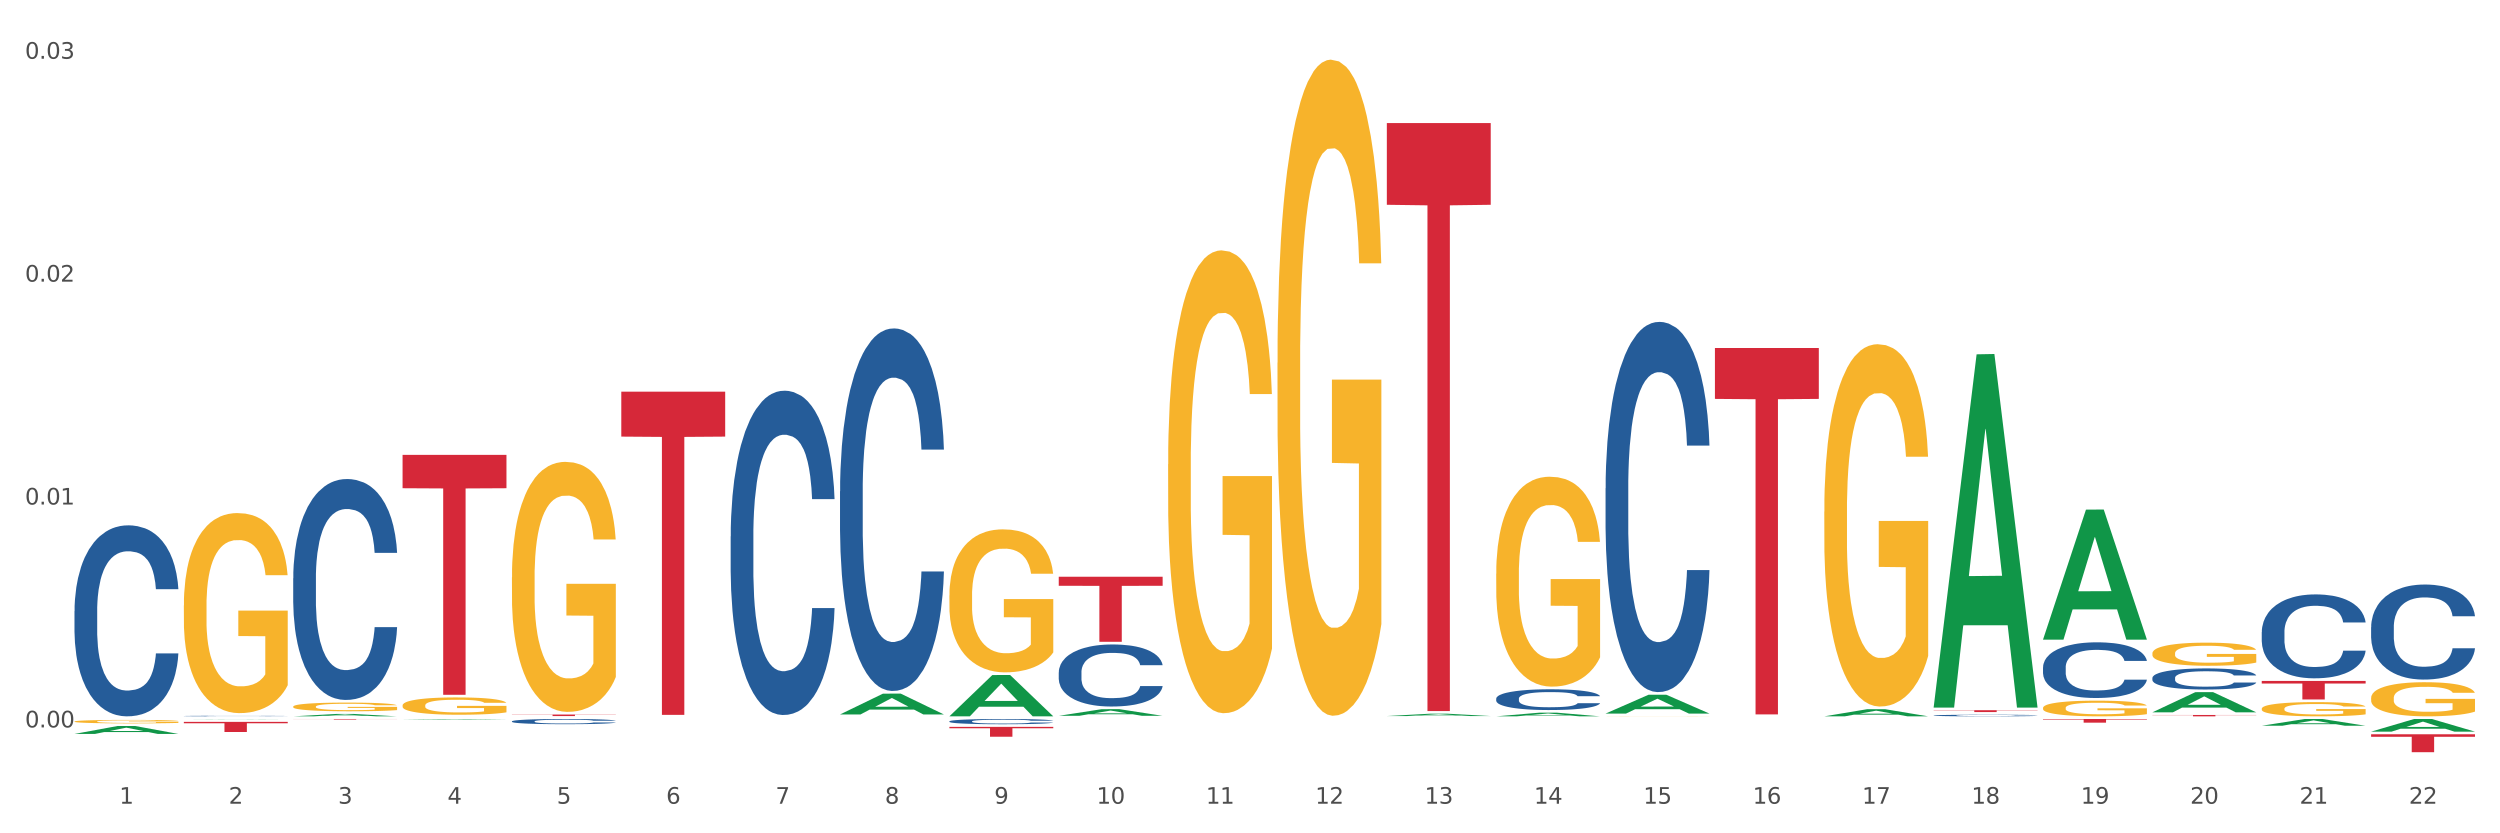 <?xml version="1.0" encoding="utf-8" standalone="no"?>
<!DOCTYPE svg PUBLIC "-//W3C//DTD SVG 1.1//EN"
  "http://www.w3.org/Graphics/SVG/1.1/DTD/svg11.dtd">
<svg xmlns:xlink="http://www.w3.org/1999/xlink" width="1080pt" height="360pt" viewBox="0 0 1080 360" xmlns="http://www.w3.org/2000/svg" version="1.1">
 <rect x="0" y="0" width="1080" height="360" fill="#333333" stroke="none"/>
 <defs>
  <style type="text/css">*{stroke-linejoin: round; stroke-linecap: butt}</style>
 </defs>
 <g id="figure_1">
  <g id="patch_1">
   <path d="M 0 360 
L 1080 360 
L 1080 0 
L 0 0 
z
" style="fill: #ffffff; stroke: #ffffff; stroke-linejoin: miter"/>
  </g>
  <g id="axes_1">
   <g id="matplotlib.axis_1">
    <g id="xtick_1">
     <g id="text_1">
      <!-- 1 -->
      <g style="fill: #4d4d4d" transform="translate(51.562 347.204) scale(0.096 -0.096)">
       <defs>
        <path id="DejaVuSans-31" d="M 794 531 
L 1825 531 
L 1825 4091 
L 703 3866 
L 703 4441 
L 1819 4666 
L 2450 4666 
L 2450 531 
L 3481 531 
L 3481 0 
L 794 0 
L 794 531 
z
" transform="scale(0.016)"/>
       </defs>
       <use xlink:href="#DejaVuSans-31"/>
      </g>
     </g>
    </g>
    <g id="xtick_2">
     <g id="text_2">
      <!-- 2 -->
      <g style="fill: #4d4d4d" transform="translate(98.807 347.204) scale(0.096 -0.096)">
       <defs>
        <path id="DejaVuSans-32" d="M 1228 531 
L 3431 531 
L 3431 0 
L 469 0 
L 469 531 
Q 828 903 1448 1529 
Q 2069 2156 2228 2338 
Q 2531 2678 2651 2914 
Q 2772 3150 2772 3378 
Q 2772 3750 2511 3984 
Q 2250 4219 1831 4219 
Q 1534 4219 1204 4116 
Q 875 4013 500 3803 
L 500 4441 
Q 881 4594 1212 4672 
Q 1544 4750 1819 4750 
Q 2544 4750 2975 4387 
Q 3406 4025 3406 3419 
Q 3406 3131 3298 2873 
Q 3191 2616 2906 2266 
Q 2828 2175 2409 1742 
Q 1991 1309 1228 531 
z
" transform="scale(0.016)"/>
       </defs>
       <use xlink:href="#DejaVuSans-32"/>
      </g>
     </g>
    </g>
    <g id="xtick_3">
     <g id="text_3">
      <!-- 3 -->
      <g style="fill: #4d4d4d" transform="translate(146.052 347.204) scale(0.096 -0.096)">
       <defs>
        <path id="DejaVuSans-33" d="M 2597 2516 
Q 3050 2419 3304 2112 
Q 3559 1806 3559 1356 
Q 3559 666 3084 287 
Q 2609 -91 1734 -91 
Q 1441 -91 1130 -33 
Q 819 25 488 141 
L 488 750 
Q 750 597 1062 519 
Q 1375 441 1716 441 
Q 2309 441 2620 675 
Q 2931 909 2931 1356 
Q 2931 1769 2642 2001 
Q 2353 2234 1838 2234 
L 1294 2234 
L 1294 2753 
L 1863 2753 
Q 2328 2753 2575 2939 
Q 2822 3125 2822 3475 
Q 2822 3834 2567 4026 
Q 2313 4219 1838 4219 
Q 1578 4219 1281 4162 
Q 984 4106 628 3988 
L 628 4550 
Q 988 4650 1302 4700 
Q 1616 4750 1894 4750 
Q 2613 4750 3031 4423 
Q 3450 4097 3450 3541 
Q 3450 3153 3228 2886 
Q 3006 2619 2597 2516 
z
" transform="scale(0.016)"/>
       </defs>
       <use xlink:href="#DejaVuSans-33"/>
      </g>
     </g>
    </g>
    <g id="xtick_4">
     <g id="text_4">
      <!-- 4 -->
      <g style="fill: #4d4d4d" transform="translate(193.297 347.204) scale(0.096 -0.096)">
       <defs>
        <path id="DejaVuSans-34" d="M 2419 4116 
L 825 1625 
L 2419 1625 
L 2419 4116 
z
M 2253 4666 
L 3047 4666 
L 3047 1625 
L 3713 1625 
L 3713 1100 
L 3047 1100 
L 3047 0 
L 2419 0 
L 2419 1100 
L 313 1100 
L 313 1709 
L 2253 4666 
z
" transform="scale(0.016)"/>
       </defs>
       <use xlink:href="#DejaVuSans-34"/>
      </g>
     </g>
    </g>
    <g id="xtick_5">
     <g id="text_5">
      <!-- 5 -->
      <g style="fill: #4d4d4d" transform="translate(240.542 347.204) scale(0.096 -0.096)">
       <defs>
        <path id="DejaVuSans-35" d="M 691 4666 
L 3169 4666 
L 3169 4134 
L 1269 4134 
L 1269 2991 
Q 1406 3038 1543 3061 
Q 1681 3084 1819 3084 
Q 2600 3084 3056 2656 
Q 3513 2228 3513 1497 
Q 3513 744 3044 326 
Q 2575 -91 1722 -91 
Q 1428 -91 1123 -41 
Q 819 9 494 109 
L 494 744 
Q 775 591 1075 516 
Q 1375 441 1709 441 
Q 2250 441 2565 725 
Q 2881 1009 2881 1497 
Q 2881 1984 2565 2268 
Q 2250 2553 1709 2553 
Q 1456 2553 1204 2497 
Q 953 2441 691 2322 
L 691 4666 
z
" transform="scale(0.016)"/>
       </defs>
       <use xlink:href="#DejaVuSans-35"/>
      </g>
     </g>
    </g>
    <g id="xtick_6">
     <g id="text_6">
      <!-- 6 -->
      <g style="fill: #4d4d4d" transform="translate(287.787 347.204) scale(0.096 -0.096)">
       <defs>
        <path id="DejaVuSans-36" d="M 2113 2584 
Q 1688 2584 1439 2293 
Q 1191 2003 1191 1497 
Q 1191 994 1439 701 
Q 1688 409 2113 409 
Q 2538 409 2786 701 
Q 3034 994 3034 1497 
Q 3034 2003 2786 2293 
Q 2538 2584 2113 2584 
z
M 3366 4563 
L 3366 3988 
Q 3128 4100 2886 4159 
Q 2644 4219 2406 4219 
Q 1781 4219 1451 3797 
Q 1122 3375 1075 2522 
Q 1259 2794 1537 2939 
Q 1816 3084 2150 3084 
Q 2853 3084 3261 2657 
Q 3669 2231 3669 1497 
Q 3669 778 3244 343 
Q 2819 -91 2113 -91 
Q 1303 -91 875 529 
Q 447 1150 447 2328 
Q 447 3434 972 4092 
Q 1497 4750 2381 4750 
Q 2619 4750 2861 4703 
Q 3103 4656 3366 4563 
z
" transform="scale(0.016)"/>
       </defs>
       <use xlink:href="#DejaVuSans-36"/>
      </g>
     </g>
    </g>
    <g id="xtick_7">
     <g id="text_7">
      <!-- 7 -->
      <g style="fill: #4d4d4d" transform="translate(335.032 347.204) scale(0.096 -0.096)">
       <defs>
        <path id="DejaVuSans-37" d="M 525 4666 
L 3525 4666 
L 3525 4397 
L 1831 0 
L 1172 0 
L 2766 4134 
L 525 4134 
L 525 4666 
z
" transform="scale(0.016)"/>
       </defs>
       <use xlink:href="#DejaVuSans-37"/>
      </g>
     </g>
    </g>
    <g id="xtick_8">
     <g id="text_8">
      <!-- 8 -->
      <g style="fill: #4d4d4d" transform="translate(382.276 347.204) scale(0.096 -0.096)">
       <defs>
        <path id="DejaVuSans-38" d="M 2034 2216 
Q 1584 2216 1326 1975 
Q 1069 1734 1069 1313 
Q 1069 891 1326 650 
Q 1584 409 2034 409 
Q 2484 409 2743 651 
Q 3003 894 3003 1313 
Q 3003 1734 2745 1975 
Q 2488 2216 2034 2216 
z
M 1403 2484 
Q 997 2584 770 2862 
Q 544 3141 544 3541 
Q 544 4100 942 4425 
Q 1341 4750 2034 4750 
Q 2731 4750 3128 4425 
Q 3525 4100 3525 3541 
Q 3525 3141 3298 2862 
Q 3072 2584 2669 2484 
Q 3125 2378 3379 2068 
Q 3634 1759 3634 1313 
Q 3634 634 3220 271 
Q 2806 -91 2034 -91 
Q 1263 -91 848 271 
Q 434 634 434 1313 
Q 434 1759 690 2068 
Q 947 2378 1403 2484 
z
M 1172 3481 
Q 1172 3119 1398 2916 
Q 1625 2713 2034 2713 
Q 2441 2713 2670 2916 
Q 2900 3119 2900 3481 
Q 2900 3844 2670 4047 
Q 2441 4250 2034 4250 
Q 1625 4250 1398 4047 
Q 1172 3844 1172 3481 
z
" transform="scale(0.016)"/>
       </defs>
       <use xlink:href="#DejaVuSans-38"/>
      </g>
     </g>
    </g>
    <g id="xtick_9">
     <g id="text_9">
      <!-- 9 -->
      <g style="fill: #4d4d4d" transform="translate(429.521 347.204) scale(0.096 -0.096)">
       <defs>
        <path id="DejaVuSans-39" d="M 703 97 
L 703 672 
Q 941 559 1184 500 
Q 1428 441 1663 441 
Q 2288 441 2617 861 
Q 2947 1281 2994 2138 
Q 2813 1869 2534 1725 
Q 2256 1581 1919 1581 
Q 1219 1581 811 2004 
Q 403 2428 403 3163 
Q 403 3881 828 4315 
Q 1253 4750 1959 4750 
Q 2769 4750 3195 4129 
Q 3622 3509 3622 2328 
Q 3622 1225 3098 567 
Q 2575 -91 1691 -91 
Q 1453 -91 1209 -44 
Q 966 3 703 97 
z
M 1959 2075 
Q 2384 2075 2632 2365 
Q 2881 2656 2881 3163 
Q 2881 3666 2632 3958 
Q 2384 4250 1959 4250 
Q 1534 4250 1286 3958 
Q 1038 3666 1038 3163 
Q 1038 2656 1286 2365 
Q 1534 2075 1959 2075 
z
" transform="scale(0.016)"/>
       </defs>
       <use xlink:href="#DejaVuSans-39"/>
      </g>
     </g>
    </g>
    <g id="xtick_10">
     <g id="text_10">
      <!-- 10 -->
      <g style="fill: #4d4d4d" transform="translate(473.712 347.204) scale(0.096 -0.096)">
       <defs>
        <path id="DejaVuSans-30" d="M 2034 4250 
Q 1547 4250 1301 3770 
Q 1056 3291 1056 2328 
Q 1056 1369 1301 889 
Q 1547 409 2034 409 
Q 2525 409 2770 889 
Q 3016 1369 3016 2328 
Q 3016 3291 2770 3770 
Q 2525 4250 2034 4250 
z
M 2034 4750 
Q 2819 4750 3233 4129 
Q 3647 3509 3647 2328 
Q 3647 1150 3233 529 
Q 2819 -91 2034 -91 
Q 1250 -91 836 529 
Q 422 1150 422 2328 
Q 422 3509 836 4129 
Q 1250 4750 2034 4750 
z
" transform="scale(0.016)"/>
       </defs>
       <use xlink:href="#DejaVuSans-31"/>
       <use xlink:href="#DejaVuSans-30" transform="translate(63.623 0)"/>
      </g>
     </g>
    </g>
    <g id="xtick_11">
     <g id="text_11">
      <!-- 11 -->
      <g style="fill: #4d4d4d" transform="translate(520.957 347.204) scale(0.096 -0.096)">
       <use xlink:href="#DejaVuSans-31"/>
       <use xlink:href="#DejaVuSans-31" transform="translate(63.623 0)"/>
      </g>
     </g>
    </g>
    <g id="xtick_12">
     <g id="text_12">
      <!-- 12 -->
      <g style="fill: #4d4d4d" transform="translate(568.202 347.204) scale(0.096 -0.096)">
       <use xlink:href="#DejaVuSans-31"/>
       <use xlink:href="#DejaVuSans-32" transform="translate(63.623 0)"/>
      </g>
     </g>
    </g>
    <g id="xtick_13">
     <g id="text_13">
      <!-- 13 -->
      <g style="fill: #4d4d4d" transform="translate(615.447 347.204) scale(0.096 -0.096)">
       <use xlink:href="#DejaVuSans-31"/>
       <use xlink:href="#DejaVuSans-33" transform="translate(63.623 0)"/>
      </g>
     </g>
    </g>
    <g id="xtick_14">
     <g id="text_14">
      <!-- 14 -->
      <g style="fill: #4d4d4d" transform="translate(662.692 347.204) scale(0.096 -0.096)">
       <use xlink:href="#DejaVuSans-31"/>
       <use xlink:href="#DejaVuSans-34" transform="translate(63.623 0)"/>
      </g>
     </g>
    </g>
    <g id="xtick_15">
     <g id="text_15">
      <!-- 15 -->
      <g style="fill: #4d4d4d" transform="translate(709.937 347.204) scale(0.096 -0.096)">
       <use xlink:href="#DejaVuSans-31"/>
       <use xlink:href="#DejaVuSans-35" transform="translate(63.623 0)"/>
      </g>
     </g>
    </g>
    <g id="xtick_16">
     <g id="text_16">
      <!-- 16 -->
      <g style="fill: #4d4d4d" transform="translate(757.181 347.204) scale(0.096 -0.096)">
       <use xlink:href="#DejaVuSans-31"/>
       <use xlink:href="#DejaVuSans-36" transform="translate(63.623 0)"/>
      </g>
     </g>
    </g>
    <g id="xtick_17">
     <g id="text_17">
      <!-- 17 -->
      <g style="fill: #4d4d4d" transform="translate(804.426 347.204) scale(0.096 -0.096)">
       <use xlink:href="#DejaVuSans-31"/>
       <use xlink:href="#DejaVuSans-37" transform="translate(63.623 0)"/>
      </g>
     </g>
    </g>
    <g id="xtick_18">
     <g id="text_18">
      <!-- 18 -->
      <g style="fill: #4d4d4d" transform="translate(851.671 347.204) scale(0.096 -0.096)">
       <use xlink:href="#DejaVuSans-31"/>
       <use xlink:href="#DejaVuSans-38" transform="translate(63.623 0)"/>
      </g>
     </g>
    </g>
    <g id="xtick_19">
     <g id="text_19">
      <!-- 19 -->
      <g style="fill: #4d4d4d" transform="translate(898.916 347.204) scale(0.096 -0.096)">
       <use xlink:href="#DejaVuSans-31"/>
       <use xlink:href="#DejaVuSans-39" transform="translate(63.623 0)"/>
      </g>
     </g>
    </g>
    <g id="xtick_20">
     <g id="text_20">
      <!-- 20 -->
      <g style="fill: #4d4d4d" transform="translate(946.161 347.204) scale(0.096 -0.096)">
       <use xlink:href="#DejaVuSans-32"/>
       <use xlink:href="#DejaVuSans-30" transform="translate(63.623 0)"/>
      </g>
     </g>
    </g>
    <g id="xtick_21">
     <g id="text_21">
      <!-- 21 -->
      <g style="fill: #4d4d4d" transform="translate(993.406 347.204) scale(0.096 -0.096)">
       <use xlink:href="#DejaVuSans-32"/>
       <use xlink:href="#DejaVuSans-31" transform="translate(63.623 0)"/>
      </g>
     </g>
    </g>
    <g id="xtick_22">
     <g id="text_22">
      <!-- 22 -->
      <g style="fill: #4d4d4d" transform="translate(1040.651 347.204) scale(0.096 -0.096)">
       <use xlink:href="#DejaVuSans-32"/>
       <use xlink:href="#DejaVuSans-32" transform="translate(63.623 0)"/>
      </g>
     </g>
    </g>
    <g id="xtick_23"/>
    <g id="xtick_24"/>
    <g id="xtick_25"/>
    <g id="xtick_26"/>
    <g id="xtick_27"/>
    <g id="xtick_28"/>
    <g id="xtick_29"/>
    <g id="xtick_30"/>
    <g id="xtick_31"/>
    <g id="xtick_32"/>
    <g id="xtick_33"/>
    <g id="xtick_34"/>
    <g id="xtick_35"/>
    <g id="xtick_36"/>
    <g id="xtick_37"/>
    <g id="xtick_38"/>
    <g id="xtick_39"/>
    <g id="xtick_40"/>
    <g id="xtick_41"/>
    <g id="xtick_42"/>
    <g id="xtick_43"/>
   </g>
   <g id="matplotlib.axis_2">
    <g id="ytick_1">
     <g id="text_23">
      <!-- 0.00 -->
      <g style="fill: #4d4d4d" transform="translate(10.8 314.249) scale(0.096 -0.096)">
       <defs>
        <path id="DejaVuSans-2e" d="M 684 794 
L 1344 794 
L 1344 0 
L 684 0 
L 684 794 
z
" transform="scale(0.016)"/>
       </defs>
       <use xlink:href="#DejaVuSans-30"/>
       <use xlink:href="#DejaVuSans-2e" transform="translate(63.623 0)"/>
       <use xlink:href="#DejaVuSans-30" transform="translate(95.41 0)"/>
       <use xlink:href="#DejaVuSans-30" transform="translate(159.033 0)"/>
      </g>
     </g>
    </g>
    <g id="ytick_2">
     <g id="text_24">
      <!-- 0.01 -->
      <g style="fill: #4d4d4d" transform="translate(10.8 217.958) scale(0.096 -0.096)">
       <use xlink:href="#DejaVuSans-30"/>
       <use xlink:href="#DejaVuSans-2e" transform="translate(63.623 0)"/>
       <use xlink:href="#DejaVuSans-30" transform="translate(95.41 0)"/>
       <use xlink:href="#DejaVuSans-31" transform="translate(159.033 0)"/>
      </g>
     </g>
    </g>
    <g id="ytick_3">
     <g id="text_25">
      <!-- 0.02 -->
      <g style="fill: #4d4d4d" transform="translate(10.8 121.668) scale(0.096 -0.096)">
       <use xlink:href="#DejaVuSans-30"/>
       <use xlink:href="#DejaVuSans-2e" transform="translate(63.623 0)"/>
       <use xlink:href="#DejaVuSans-30" transform="translate(95.41 0)"/>
       <use xlink:href="#DejaVuSans-32" transform="translate(159.033 0)"/>
      </g>
     </g>
    </g>
    <g id="ytick_4">
     <g id="text_26">
      <!-- 0.03 -->
      <g style="fill: #4d4d4d" transform="translate(10.8 25.377) scale(0.096 -0.096)">
       <use xlink:href="#DejaVuSans-30"/>
       <use xlink:href="#DejaVuSans-2e" transform="translate(63.623 0)"/>
       <use xlink:href="#DejaVuSans-30" transform="translate(95.41 0)"/>
       <use xlink:href="#DejaVuSans-33" transform="translate(159.033 0)"/>
      </g>
     </g>
    </g>
    <g id="ytick_5"/>
    <g id="ytick_6"/>
    <g id="ytick_7"/>
   </g>
   <g id="PolyCollection_1">
    <path d="M 32.175 317.053 
L 32.221 317.05 
L 50.73 313.641 
L 58.411 313.638 
L 77.058 317.059 
L 68.174 317.059 
L 64.148 316.263 
L 45.038 316.263 
L 44.899 316.276 
L 41.013 317.059 
L 32.175 317.059 
L 32.175 317.053 
L 47.444 315.787 
L 61.742 315.784 
L 54.663 314.367 
L 54.57 314.361 
L 54.478 314.37 
L 47.398 315.784 
L 47.444 315.787 
L 32.175 317.053 
z
" clip-path="url(#p62a21c197b)" style="fill: #109648"/>
    <path d="M 410.134 314.01 
L 455.017 314.01 
L 455.017 314.601 
L 437.361 314.605 
L 437.361 318.266 
L 427.683 318.266 
L 427.683 314.605 
L 410.134 314.601 
L 410.134 314.014 
L 410.134 314.01 
z
" clip-path="url(#p62a21c197b)" style="fill: #d62839"/>
    <path d="M 457.379 249.159 
L 502.262 249.159 
L 502.262 253.065 
L 484.606 253.092 
L 484.606 277.269 
L 474.928 277.269 
L 474.928 253.092 
L 457.379 253.065 
L 457.379 249.185 
L 457.379 249.159 
z
" clip-path="url(#p62a21c197b)" style="fill: #d62839"/>
    <path d="M 599.113 53.169 
L 643.996 53.169 
L 643.996 88.468 
L 626.341 88.706 
L 626.341 307.176 
L 616.662 307.176 
L 616.662 88.706 
L 599.113 88.468 
L 599.113 53.408 
L 599.113 53.169 
z
" clip-path="url(#p62a21c197b)" style="fill: #d62839"/>
    <path d="M 740.848 150.325 
L 785.731 150.325 
L 785.731 172.321 
L 768.075 172.47 
L 768.075 308.606 
L 758.397 308.606 
L 758.397 172.47 
L 740.848 172.321 
L 740.848 150.474 
L 740.848 150.325 
z
" clip-path="url(#p62a21c197b)" style="fill: #d62839"/>
    <path d="M 835.338 306.81 
L 880.221 306.81 
L 880.221 306.923 
L 862.565 306.924 
L 862.565 307.624 
L 852.887 307.624 
L 852.887 306.924 
L 835.338 306.923 
L 835.338 306.811 
L 835.338 306.81 
z
" clip-path="url(#p62a21c197b)" style="fill: #d62839"/>
    <path d="M 882.583 310.601 
L 927.465 310.601 
L 927.465 310.824 
L 909.81 310.825 
L 909.81 312.2 
L 900.132 312.2 
L 900.132 310.825 
L 882.583 310.824 
L 882.583 310.603 
L 882.583 310.601 
z
" clip-path="url(#p62a21c197b)" style="fill: #d62839"/>
    <path d="M 929.828 308.868 
L 974.71 308.868 
L 974.71 308.951 
L 957.055 308.951 
L 957.055 309.462 
L 947.377 309.462 
L 947.377 308.951 
L 929.828 308.951 
L 929.828 308.869 
L 929.828 308.868 
z
" clip-path="url(#p62a21c197b)" style="fill: #d62839"/>
    <path d="M 1024.317 317.213 
L 1069.2 317.213 
L 1069.2 318.288 
L 1051.545 318.296 
L 1051.545 324.95 
L 1041.866 324.95 
L 1041.866 318.296 
L 1024.317 318.288 
L 1024.317 317.221 
L 1024.317 317.213 
z
" clip-path="url(#p62a21c197b)" style="fill: #d62839"/>
    <path d="M 268.399 169.214 
L 313.282 169.214 
L 313.282 188.616 
L 295.627 188.747 
L 295.627 308.831 
L 285.948 308.831 
L 285.948 188.747 
L 268.399 188.616 
L 268.399 169.345 
L 268.399 169.214 
z
" clip-path="url(#p62a21c197b)" style="fill: #d62839"/>
    <path d="M 929.828 282.242 
L 929.881 282.233 
L 929.881 281.905 
L 929.987 281.622 
L 930.516 280.937 
L 931.311 280.372 
L 931.894 280.071 
L 932.477 279.824 
L 933.166 279.578 
L 934.014 279.322 
L 935.551 278.948 
L 936.504 278.757 
L 937.67 278.556 
L 939.79 278.264 
L 941.326 278.1 
L 942.916 277.963 
L 945.513 277.799 
L 947.208 277.726 
L 949.01 277.671 
L 951.183 277.634 
L 952.825 277.625 
L 956.429 277.653 
L 959.502 277.735 
L 960.986 277.799 
L 962.893 277.908 
L 963.9 277.981 
L 965.543 278.127 
L 967.239 278.319 
L 968.404 278.483 
L 970.153 278.793 
L 971.478 279.103 
L 972.697 279.487 
L 973.333 279.751 
L 973.809 279.998 
L 974.233 280.28 
L 974.657 280.727 
L 965.119 280.727 
L 964.748 280.408 
L 964.165 280.107 
L 963.317 279.815 
L 962.576 279.633 
L 961.304 279.404 
L 960.138 279.258 
L 958.919 279.149 
L 957.435 279.058 
L 956.27 279.012 
L 954.627 278.976 
L 951.395 278.985 
L 949.222 279.058 
L 947.738 279.149 
L 946.784 279.231 
L 945.937 279.322 
L 944.983 279.45 
L 943.87 279.642 
L 943.075 279.815 
L 942.28 280.034 
L 941.644 280.253 
L 941.062 280.508 
L 940.585 280.782 
L 940.214 281.065 
L 939.896 281.412 
L 939.631 281.987 
L 939.631 283.237 
L 939.737 283.52 
L 940.002 283.894 
L 940.32 284.176 
L 940.85 284.514 
L 941.326 284.742 
L 942.227 285.071 
L 943.234 285.344 
L 944.029 285.518 
L 944.824 285.664 
L 946.202 285.864 
L 947.738 286.029 
L 949.063 286.129 
L 950.865 286.22 
L 952.083 286.257 
L 953.143 286.275 
L 955.74 286.275 
L 957.594 286.248 
L 959.661 286.184 
L 961.251 286.102 
L 962.576 286.001 
L 964.059 285.837 
L 965.013 285.682 
L 965.013 283.775 
L 953.355 283.766 
L 953.355 282.498 
L 974.71 282.498 
L 974.71 286.22 
L 973.809 286.412 
L 972.803 286.585 
L 971.743 286.74 
L 970.153 286.932 
L 968.245 287.115 
L 966.55 287.242 
L 964.748 287.352 
L 962.629 287.452 
L 959.873 287.543 
L 958.177 287.58 
L 956.058 287.607 
L 953.567 287.616 
L 951.395 287.598 
L 949.275 287.552 
L 947.049 287.47 
L 944.877 287.352 
L 943.234 287.233 
L 941.591 287.087 
L 939.843 286.896 
L 938.465 286.713 
L 937.405 286.549 
L 936.239 286.339 
L 934.968 286.065 
L 934.014 285.819 
L 933.166 285.563 
L 932.265 285.235 
L 931.629 284.952 
L 930.993 284.596 
L 930.622 284.332 
L 930.199 283.921 
L 929.881 283.346 
L 929.828 282.242 
z
" clip-path="url(#p62a21c197b)" style="fill: #f7b32b"/>
    <path d="M 788.093 221.026 
L 788.146 220.883 
L 788.146 215.737 
L 788.252 211.305 
L 788.782 200.584 
L 789.577 191.721 
L 790.16 187.003 
L 790.743 183.144 
L 791.431 179.284 
L 792.279 175.281 
L 793.816 169.42 
L 794.77 166.418 
L 795.936 163.273 
L 798.055 158.699 
L 799.592 156.126 
L 801.182 153.981 
L 803.778 151.408 
L 805.474 150.265 
L 807.275 149.407 
L 809.448 148.835 
L 811.091 148.692 
L 814.694 149.121 
L 817.767 150.408 
L 819.251 151.408 
L 821.159 153.124 
L 822.166 154.267 
L 823.808 156.554 
L 825.504 159.556 
L 826.67 162.13 
L 828.418 166.99 
L 829.743 171.85 
L 830.962 177.854 
L 831.598 182 
L 832.075 185.86 
L 832.499 190.291 
L 832.923 197.296 
L 823.384 197.296 
L 823.013 192.293 
L 822.431 187.575 
L 821.583 183.001 
L 820.841 180.142 
L 819.569 176.568 
L 818.403 174.281 
L 817.185 172.565 
L 815.701 171.136 
L 814.535 170.421 
L 812.892 169.849 
L 809.66 169.992 
L 807.487 171.136 
L 806.004 172.565 
L 805.05 173.852 
L 804.202 175.281 
L 803.248 177.283 
L 802.135 180.285 
L 801.341 183.001 
L 800.546 186.431 
L 799.91 189.862 
L 799.327 193.865 
L 798.85 198.154 
L 798.479 202.585 
L 798.161 208.017 
L 797.896 217.023 
L 797.896 236.608 
L 798.002 241.039 
L 798.267 246.9 
L 798.585 251.332 
L 799.115 256.621 
L 799.592 260.195 
L 800.493 265.341 
L 801.499 269.63 
L 802.294 272.346 
L 803.089 274.633 
L 804.467 277.778 
L 806.004 280.351 
L 807.328 281.924 
L 809.13 283.353 
L 810.349 283.925 
L 811.409 284.211 
L 814.005 284.211 
L 815.86 283.782 
L 817.926 282.781 
L 819.516 281.495 
L 820.841 279.922 
L 822.325 277.349 
L 823.278 274.919 
L 823.278 245.042 
L 811.621 244.899 
L 811.621 225.029 
L 832.976 225.029 
L 832.976 283.353 
L 832.075 286.355 
L 831.068 289.071 
L 830.008 291.501 
L 828.418 294.503 
L 826.511 297.362 
L 824.815 299.364 
L 823.013 301.079 
L 820.894 302.652 
L 818.138 304.081 
L 816.443 304.653 
L 814.323 305.082 
L 811.833 305.225 
L 809.66 304.939 
L 807.54 304.224 
L 805.315 302.937 
L 803.142 301.079 
L 801.499 299.221 
L 799.857 296.933 
L 798.108 293.931 
L 796.73 291.072 
L 795.671 288.499 
L 794.505 285.211 
L 793.233 280.923 
L 792.279 277.063 
L 791.431 273.06 
L 790.531 267.914 
L 789.895 263.483 
L 789.259 257.908 
L 788.888 253.762 
L 788.464 247.329 
L 788.146 238.323 
L 788.093 221.026 
z
" clip-path="url(#p62a21c197b)" style="fill: #f7b32b"/>
    <path d="M 693.603 309.432 
L 693.656 309.432 
L 693.656 309.43 
L 693.762 309.428 
L 694.292 309.425 
L 695.087 309.421 
L 695.67 309.42 
L 696.253 309.418 
L 696.942 309.417 
L 697.789 309.416 
L 699.326 309.413 
L 700.28 309.412 
L 701.446 309.411 
L 703.565 309.41 
L 705.102 309.409 
L 706.692 309.408 
L 709.288 309.407 
L 710.984 309.407 
L 712.786 309.406 
L 714.958 309.406 
L 716.601 309.406 
L 720.204 309.406 
L 723.278 309.407 
L 724.761 309.407 
L 726.669 309.408 
L 727.676 309.408 
L 729.319 309.409 
L 731.014 309.41 
L 732.18 309.411 
L 733.929 309.413 
L 735.253 309.414 
L 736.472 309.416 
L 737.108 309.418 
L 737.585 309.419 
L 738.009 309.421 
L 738.433 309.423 
L 728.895 309.423 
L 728.524 309.422 
L 727.941 309.42 
L 727.093 309.418 
L 726.351 309.417 
L 725.079 309.416 
L 723.914 309.415 
L 722.695 309.415 
L 721.211 309.414 
L 720.045 309.414 
L 718.403 309.414 
L 715.17 309.414 
L 712.998 309.414 
L 711.514 309.415 
L 710.56 309.415 
L 709.712 309.416 
L 708.758 309.416 
L 707.646 309.417 
L 706.851 309.418 
L 706.056 309.42 
L 705.42 309.421 
L 704.837 309.422 
L 704.36 309.424 
L 703.989 309.425 
L 703.671 309.427 
L 703.406 309.431 
L 703.406 309.438 
L 703.512 309.439 
L 703.777 309.441 
L 704.095 309.443 
L 704.625 309.445 
L 705.102 309.446 
L 706.003 309.448 
L 707.01 309.449 
L 707.805 309.45 
L 708.599 309.451 
L 709.977 309.452 
L 711.514 309.453 
L 712.839 309.454 
L 714.64 309.454 
L 715.859 309.454 
L 716.919 309.455 
L 719.515 309.455 
L 721.37 309.454 
L 723.437 309.454 
L 725.026 309.454 
L 726.351 309.453 
L 727.835 309.452 
L 728.789 309.451 
L 728.789 309.441 
L 717.131 309.44 
L 717.131 309.433 
L 738.486 309.433 
L 738.486 309.454 
L 737.585 309.455 
L 736.578 309.456 
L 735.518 309.457 
L 733.929 309.458 
L 732.021 309.459 
L 730.325 309.46 
L 728.524 309.461 
L 726.404 309.461 
L 723.649 309.462 
L 721.953 309.462 
L 719.833 309.462 
L 717.343 309.462 
L 715.17 309.462 
L 713.051 309.462 
L 710.825 309.461 
L 708.652 309.461 
L 707.01 309.46 
L 705.367 309.459 
L 703.618 309.458 
L 702.241 309.457 
L 701.181 309.456 
L 700.015 309.455 
L 698.743 309.453 
L 697.789 309.452 
L 696.942 309.451 
L 696.041 309.449 
L 695.405 309.447 
L 694.769 309.445 
L 694.398 309.444 
L 693.974 309.441 
L 693.656 309.438 
L 693.603 309.432 
z
" clip-path="url(#p62a21c197b)" style="fill: #f7b32b"/>
    <path d="M 646.358 247.847 
L 646.411 247.765 
L 646.411 244.783 
L 646.517 242.216 
L 647.047 236.004 
L 647.842 230.869 
L 648.425 228.136 
L 649.008 225.9 
L 649.697 223.664 
L 650.545 221.345 
L 652.081 217.949 
L 653.035 216.21 
L 654.201 214.388 
L 656.321 211.738 
L 657.857 210.247 
L 659.447 209.005 
L 662.043 207.514 
L 663.739 206.851 
L 665.541 206.354 
L 667.713 206.023 
L 669.356 205.94 
L 672.959 206.189 
L 676.033 206.934 
L 677.517 207.514 
L 679.424 208.508 
L 680.431 209.17 
L 682.074 210.495 
L 683.769 212.235 
L 684.935 213.725 
L 686.684 216.541 
L 688.009 219.357 
L 689.227 222.836 
L 689.863 225.237 
L 690.34 227.474 
L 690.764 230.041 
L 691.188 234.099 
L 681.65 234.099 
L 681.279 231.201 
L 680.696 228.467 
L 679.848 225.817 
L 679.106 224.161 
L 677.835 222.09 
L 676.669 220.765 
L 675.45 219.771 
L 673.966 218.943 
L 672.8 218.529 
L 671.158 218.198 
L 667.925 218.28 
L 665.753 218.943 
L 664.269 219.771 
L 663.315 220.517 
L 662.467 221.345 
L 661.514 222.504 
L 660.401 224.244 
L 659.606 225.817 
L 658.811 227.805 
L 658.175 229.793 
L 657.592 232.112 
L 657.115 234.596 
L 656.744 237.164 
L 656.426 240.311 
L 656.162 245.528 
L 656.162 256.875 
L 656.268 259.442 
L 656.532 262.838 
L 656.85 265.405 
L 657.38 268.47 
L 657.857 270.54 
L 658.758 273.522 
L 659.765 276.006 
L 660.56 277.58 
L 661.355 278.905 
L 662.732 280.727 
L 664.269 282.218 
L 665.594 283.129 
L 667.395 283.957 
L 668.614 284.289 
L 669.674 284.454 
L 672.271 284.454 
L 674.125 284.206 
L 676.192 283.626 
L 677.782 282.881 
L 679.106 281.97 
L 680.59 280.479 
L 681.544 279.071 
L 681.544 261.761 
L 669.886 261.679 
L 669.886 250.166 
L 691.241 250.166 
L 691.241 283.957 
L 690.34 285.697 
L 689.333 287.27 
L 688.274 288.678 
L 686.684 290.417 
L 684.776 292.074 
L 683.081 293.233 
L 681.279 294.227 
L 679.159 295.138 
L 676.404 295.966 
L 674.708 296.298 
L 672.588 296.546 
L 670.098 296.629 
L 667.925 296.463 
L 665.806 296.049 
L 663.58 295.304 
L 661.408 294.227 
L 659.765 293.15 
L 658.122 291.825 
L 656.374 290.086 
L 654.996 288.43 
L 653.936 286.939 
L 652.77 285.034 
L 651.498 282.549 
L 650.545 280.313 
L 649.697 277.994 
L 648.796 275.013 
L 648.16 272.445 
L 647.524 269.215 
L 647.153 266.813 
L 646.729 263.086 
L 646.411 257.869 
L 646.358 247.847 
z
" clip-path="url(#p62a21c197b)" style="fill: #f7b32b"/>
    <path d="M 551.869 156.744 
L 551.922 156.485 
L 551.922 147.166 
L 552.028 139.141 
L 552.557 119.726 
L 553.352 103.677 
L 553.935 95.135 
L 554.518 88.145 
L 555.207 81.156 
L 556.055 73.908 
L 557.592 63.294 
L 558.545 57.858 
L 559.711 52.163 
L 561.831 43.88 
L 563.367 39.22 
L 564.957 35.337 
L 567.554 30.678 
L 569.249 28.607 
L 571.051 27.054 
L 573.224 26.018 
L 574.866 25.759 
L 578.47 26.536 
L 581.543 28.866 
L 583.027 30.678 
L 584.934 33.784 
L 585.941 35.855 
L 587.584 39.997 
L 589.28 45.433 
L 590.445 50.093 
L 592.194 58.894 
L 593.519 67.695 
L 594.738 78.567 
L 595.374 86.074 
L 595.85 93.064 
L 596.274 101.088 
L 596.698 113.773 
L 587.16 113.773 
L 586.789 104.712 
L 586.206 96.17 
L 585.358 87.886 
L 584.617 82.709 
L 583.345 76.238 
L 582.179 72.096 
L 580.96 68.989 
L 579.476 66.401 
L 578.311 65.107 
L 576.668 64.071 
L 573.436 64.33 
L 571.263 66.401 
L 569.779 68.989 
L 568.825 71.319 
L 567.978 73.908 
L 567.024 77.532 
L 565.911 82.968 
L 565.116 87.886 
L 564.321 94.099 
L 563.685 100.312 
L 563.103 107.56 
L 562.626 115.326 
L 562.255 123.35 
L 561.937 133.187 
L 561.672 149.496 
L 561.672 184.96 
L 561.778 192.984 
L 562.043 203.598 
L 562.361 211.622 
L 562.891 221.2 
L 563.367 227.672 
L 564.268 236.991 
L 565.275 244.757 
L 566.07 249.675 
L 566.865 253.817 
L 568.243 259.512 
L 569.779 264.171 
L 571.104 267.019 
L 572.906 269.607 
L 574.124 270.643 
L 575.184 271.161 
L 577.781 271.161 
L 579.635 270.384 
L 581.702 268.572 
L 583.292 266.242 
L 584.617 263.395 
L 586.1 258.735 
L 587.054 254.335 
L 587.054 200.232 
L 575.396 199.974 
L 575.396 163.992 
L 596.751 163.992 
L 596.751 269.607 
L 595.85 275.044 
L 594.844 279.962 
L 593.784 284.363 
L 592.194 289.799 
L 590.286 294.976 
L 588.591 298.6 
L 586.789 301.706 
L 584.67 304.554 
L 581.914 307.142 
L 580.218 308.178 
L 578.099 308.954 
L 575.608 309.213 
L 573.436 308.696 
L 571.316 307.401 
L 569.09 305.072 
L 566.918 301.706 
L 565.275 298.341 
L 563.632 294.199 
L 561.884 288.763 
L 560.506 283.586 
L 559.446 278.926 
L 558.28 272.973 
L 557.009 265.207 
L 556.055 258.218 
L 555.207 250.969 
L 554.306 241.65 
L 553.67 233.626 
L 553.034 223.53 
L 552.663 216.023 
L 552.24 204.374 
L 551.922 188.066 
L 551.869 156.744 
z
" clip-path="url(#p62a21c197b)" style="fill: #f7b32b"/>
    <path d="M 504.624 200.552 
L 504.677 200.37 
L 504.677 193.796 
L 504.783 188.135 
L 505.313 174.439 
L 506.107 163.117 
L 506.69 157.091 
L 507.273 152.161 
L 507.962 147.23 
L 508.81 142.117 
L 510.347 134.63 
L 511.301 130.795 
L 512.466 126.778 
L 514.586 120.934 
L 516.123 117.647 
L 517.712 114.908 
L 520.309 111.621 
L 522.005 110.16 
L 523.806 109.065 
L 525.979 108.334 
L 527.621 108.151 
L 531.225 108.699 
L 534.298 110.343 
L 535.782 111.621 
L 537.69 113.812 
L 538.696 115.273 
L 540.339 118.195 
L 542.035 122.03 
L 543.201 125.317 
L 544.949 131.526 
L 546.274 137.734 
L 547.493 145.404 
L 548.129 150.7 
L 548.606 155.63 
L 549.029 161.291 
L 549.453 170.239 
L 539.915 170.239 
L 539.544 163.848 
L 538.961 157.822 
L 538.114 151.978 
L 537.372 148.326 
L 536.1 143.761 
L 534.934 140.839 
L 533.715 138.647 
L 532.232 136.821 
L 531.066 135.908 
L 529.423 135.178 
L 526.191 135.36 
L 524.018 136.821 
L 522.534 138.647 
L 521.581 140.291 
L 520.733 142.117 
L 519.779 144.674 
L 518.666 148.508 
L 517.871 151.978 
L 517.076 156.361 
L 516.441 160.743 
L 515.858 165.856 
L 515.381 171.335 
L 515.01 176.996 
L 514.692 183.935 
L 514.427 195.439 
L 514.427 220.457 
L 514.533 226.118 
L 514.798 233.605 
L 515.116 239.266 
L 515.646 246.022 
L 516.123 250.588 
L 517.023 257.162 
L 518.03 262.64 
L 518.825 266.11 
L 519.62 269.031 
L 520.998 273.049 
L 522.534 276.336 
L 523.859 278.344 
L 525.661 280.171 
L 526.88 280.901 
L 527.939 281.266 
L 530.536 281.266 
L 532.391 280.718 
L 534.457 279.44 
L 536.047 277.797 
L 537.372 275.788 
L 538.855 272.501 
L 539.809 269.397 
L 539.809 231.231 
L 528.151 231.048 
L 528.151 205.665 
L 549.506 205.665 
L 549.506 280.171 
L 548.606 284.005 
L 547.599 287.475 
L 546.539 290.579 
L 544.949 294.414 
L 543.042 298.066 
L 541.346 300.623 
L 539.544 302.814 
L 537.425 304.823 
L 534.669 306.649 
L 532.973 307.38 
L 530.854 307.927 
L 528.363 308.11 
L 526.191 307.745 
L 524.071 306.832 
L 521.846 305.188 
L 519.673 302.814 
L 518.03 300.44 
L 516.388 297.519 
L 514.639 293.684 
L 513.261 290.032 
L 512.201 286.745 
L 511.036 282.544 
L 509.764 277.066 
L 508.81 272.136 
L 507.962 267.023 
L 507.061 260.449 
L 506.425 254.788 
L 505.79 247.666 
L 505.419 242.37 
L 504.995 234.153 
L 504.677 222.648 
L 504.624 200.552 
z
" clip-path="url(#p62a21c197b)" style="fill: #f7b32b"/>
    <path d="M 410.134 257.23 
L 410.187 257.174 
L 410.187 255.142 
L 410.293 253.393 
L 410.823 249.162 
L 411.618 245.664 
L 412.201 243.802 
L 412.784 242.278 
L 413.472 240.755 
L 414.32 239.175 
L 415.857 236.862 
L 416.811 235.677 
L 417.977 234.436 
L 420.096 232.63 
L 421.633 231.615 
L 423.223 230.768 
L 425.819 229.753 
L 427.515 229.301 
L 429.316 228.963 
L 431.489 228.737 
L 433.132 228.681 
L 436.735 228.85 
L 439.808 229.358 
L 441.292 229.753 
L 443.2 230.43 
L 444.207 230.881 
L 445.849 231.784 
L 447.545 232.969 
L 448.711 233.984 
L 450.459 235.903 
L 451.784 237.821 
L 453.003 240.191 
L 453.639 241.827 
L 454.116 243.35 
L 454.54 245.099 
L 454.964 247.864 
L 445.425 247.864 
L 445.054 245.889 
L 444.472 244.027 
L 443.624 242.222 
L 442.882 241.093 
L 441.61 239.683 
L 440.444 238.78 
L 439.226 238.103 
L 437.742 237.539 
L 436.576 237.257 
L 434.933 237.031 
L 431.701 237.087 
L 429.528 237.539 
L 428.045 238.103 
L 427.091 238.611 
L 426.243 239.175 
L 425.289 239.965 
L 424.176 241.15 
L 423.382 242.222 
L 422.587 243.576 
L 421.951 244.93 
L 421.368 246.51 
L 420.891 248.202 
L 420.52 249.952 
L 420.202 252.096 
L 419.937 255.65 
L 419.937 263.38 
L 420.043 265.129 
L 420.308 267.442 
L 420.626 269.191 
L 421.156 271.279 
L 421.633 272.689 
L 422.534 274.721 
L 423.54 276.413 
L 424.335 277.485 
L 425.13 278.388 
L 426.508 279.629 
L 428.045 280.645 
L 429.369 281.265 
L 431.171 281.83 
L 432.39 282.055 
L 433.45 282.168 
L 436.046 282.168 
L 437.901 281.999 
L 439.967 281.604 
L 441.557 281.096 
L 442.882 280.476 
L 444.366 279.46 
L 445.319 278.501 
L 445.319 266.709 
L 433.662 266.652 
L 433.662 258.81 
L 455.017 258.81 
L 455.017 281.83 
L 454.116 283.015 
L 453.109 284.087 
L 452.049 285.046 
L 450.459 286.231 
L 448.552 287.359 
L 446.856 288.149 
L 445.054 288.826 
L 442.935 289.447 
L 440.179 290.011 
L 438.484 290.237 
L 436.364 290.406 
L 433.874 290.462 
L 431.701 290.349 
L 429.581 290.067 
L 427.356 289.559 
L 425.183 288.826 
L 423.54 288.092 
L 421.898 287.19 
L 420.149 286.005 
L 418.771 284.876 
L 417.712 283.861 
L 416.546 282.563 
L 415.274 280.871 
L 414.32 279.347 
L 413.472 277.767 
L 412.572 275.736 
L 411.936 273.987 
L 411.3 271.787 
L 410.929 270.15 
L 410.505 267.611 
L 410.187 264.057 
L 410.134 257.23 
z
" clip-path="url(#p62a21c197b)" style="fill: #f7b32b"/>
    <path d="M 221.154 249.433 
L 221.207 249.335 
L 221.207 245.784 
L 221.313 242.726 
L 221.843 235.328 
L 222.638 229.212 
L 223.221 225.957 
L 223.804 223.294 
L 224.493 220.63 
L 225.341 217.869 
L 226.877 213.824 
L 227.831 211.753 
L 228.997 209.583 
L 231.117 206.426 
L 232.653 204.651 
L 234.243 203.171 
L 236.84 201.396 
L 238.535 200.607 
L 240.337 200.015 
L 242.51 199.62 
L 244.152 199.522 
L 247.756 199.818 
L 250.829 200.705 
L 252.313 201.396 
L 254.22 202.579 
L 255.227 203.369 
L 256.87 204.947 
L 258.566 207.018 
L 259.731 208.794 
L 261.48 212.148 
L 262.805 215.501 
L 264.024 219.644 
L 264.659 222.505 
L 265.136 225.168 
L 265.56 228.226 
L 265.984 233.059 
L 256.446 233.059 
L 256.075 229.607 
L 255.492 226.352 
L 254.644 223.195 
L 253.902 221.222 
L 252.631 218.756 
L 251.465 217.178 
L 250.246 215.994 
L 248.762 215.008 
L 247.597 214.515 
L 245.954 214.12 
L 242.721 214.219 
L 240.549 215.008 
L 239.065 215.994 
L 238.111 216.882 
L 237.263 217.869 
L 236.31 219.25 
L 235.197 221.321 
L 234.402 223.195 
L 233.607 225.562 
L 232.971 227.93 
L 232.388 230.692 
L 231.911 233.651 
L 231.541 236.709 
L 231.223 240.457 
L 230.958 246.671 
L 230.958 260.185 
L 231.064 263.243 
L 231.329 267.287 
L 231.647 270.345 
L 232.176 273.994 
L 232.653 276.46 
L 233.554 280.011 
L 234.561 282.971 
L 235.356 284.845 
L 236.151 286.423 
L 237.528 288.593 
L 239.065 290.368 
L 240.39 291.453 
L 242.192 292.44 
L 243.41 292.834 
L 244.47 293.032 
L 247.067 293.032 
L 248.921 292.736 
L 250.988 292.045 
L 252.578 291.158 
L 253.902 290.073 
L 255.386 288.297 
L 256.34 286.62 
L 256.34 266.005 
L 244.682 265.906 
L 244.682 252.195 
L 266.037 252.195 
L 266.037 292.44 
L 265.136 294.511 
L 264.129 296.385 
L 263.07 298.062 
L 261.48 300.134 
L 259.572 302.107 
L 257.877 303.487 
L 256.075 304.671 
L 253.955 305.756 
L 251.2 306.743 
L 249.504 307.137 
L 247.385 307.433 
L 244.894 307.532 
L 242.721 307.334 
L 240.602 306.841 
L 238.376 305.953 
L 236.204 304.671 
L 234.561 303.389 
L 232.918 301.811 
L 231.17 299.739 
L 229.792 297.766 
L 228.732 295.991 
L 227.566 293.722 
L 226.295 290.763 
L 225.341 288.1 
L 224.493 285.338 
L 223.592 281.787 
L 222.956 278.729 
L 222.32 274.882 
L 221.949 272.022 
L 221.525 267.583 
L 221.207 261.369 
L 221.154 249.433 
z
" clip-path="url(#p62a21c197b)" style="fill: #f7b32b"/>
    <path d="M 173.91 304.745 
L 173.963 304.738 
L 173.963 304.492 
L 174.069 304.28 
L 174.598 303.767 
L 175.393 303.343 
L 175.976 303.118 
L 176.559 302.933 
L 177.248 302.749 
L 178.096 302.557 
L 179.633 302.277 
L 180.586 302.134 
L 181.752 301.983 
L 183.872 301.765 
L 185.408 301.642 
L 186.998 301.539 
L 189.595 301.416 
L 191.29 301.361 
L 193.092 301.32 
L 195.265 301.293 
L 196.907 301.286 
L 200.511 301.307 
L 203.584 301.368 
L 205.068 301.416 
L 206.975 301.498 
L 207.982 301.553 
L 209.625 301.662 
L 211.321 301.806 
L 212.486 301.929 
L 214.235 302.161 
L 215.56 302.393 
L 216.779 302.68 
L 217.415 302.879 
L 217.891 303.063 
L 218.315 303.275 
L 218.739 303.61 
L 209.201 303.61 
L 208.83 303.371 
L 208.247 303.145 
L 207.399 302.927 
L 206.658 302.79 
L 205.386 302.619 
L 204.22 302.51 
L 203.001 302.428 
L 201.517 302.359 
L 200.352 302.325 
L 198.709 302.298 
L 195.477 302.305 
L 193.304 302.359 
L 191.82 302.428 
L 190.866 302.489 
L 190.019 302.557 
L 189.065 302.653 
L 187.952 302.797 
L 187.157 302.927 
L 186.362 303.091 
L 185.726 303.255 
L 185.144 303.446 
L 184.667 303.651 
L 184.296 303.863 
L 183.978 304.123 
L 183.713 304.553 
L 183.713 305.49 
L 183.819 305.702 
L 184.084 305.982 
L 184.402 306.194 
L 184.932 306.447 
L 185.408 306.617 
L 186.309 306.863 
L 187.316 307.069 
L 188.111 307.198 
L 188.906 307.308 
L 190.284 307.458 
L 191.82 307.581 
L 193.145 307.656 
L 194.947 307.725 
L 196.165 307.752 
L 197.225 307.766 
L 199.822 307.766 
L 201.676 307.745 
L 203.743 307.697 
L 205.333 307.636 
L 206.658 307.561 
L 208.141 307.438 
L 209.095 307.321 
L 209.095 305.893 
L 197.437 305.886 
L 197.437 304.936 
L 218.792 304.936 
L 218.792 307.725 
L 217.891 307.868 
L 216.885 307.998 
L 215.825 308.114 
L 214.235 308.258 
L 212.327 308.395 
L 210.632 308.49 
L 208.83 308.572 
L 206.711 308.647 
L 203.955 308.716 
L 202.259 308.743 
L 200.14 308.764 
L 197.649 308.77 
L 195.477 308.757 
L 193.357 308.723 
L 191.131 308.661 
L 188.959 308.572 
L 187.316 308.483 
L 185.673 308.374 
L 183.925 308.23 
L 182.547 308.094 
L 181.487 307.971 
L 180.321 307.814 
L 179.05 307.608 
L 178.096 307.424 
L 177.248 307.233 
L 176.347 306.987 
L 175.711 306.775 
L 175.075 306.508 
L 174.704 306.31 
L 174.281 306.002 
L 173.963 305.572 
L 173.91 304.745 
z
" clip-path="url(#p62a21c197b)" style="fill: #f7b32b"/>
    <path d="M 882.583 305.814 
L 882.636 305.807 
L 882.636 305.584 
L 882.742 305.392 
L 883.272 304.928 
L 884.066 304.544 
L 884.649 304.339 
L 885.232 304.172 
L 885.921 304.005 
L 886.769 303.831 
L 888.306 303.577 
L 889.26 303.447 
L 890.425 303.311 
L 892.545 303.113 
L 894.082 303.001 
L 895.671 302.908 
L 898.268 302.797 
L 899.964 302.747 
L 901.765 302.71 
L 903.938 302.685 
L 905.58 302.679 
L 909.184 302.698 
L 912.257 302.754 
L 913.741 302.797 
L 915.649 302.871 
L 916.655 302.921 
L 918.298 303.02 
L 919.994 303.15 
L 921.16 303.261 
L 922.908 303.472 
L 924.233 303.683 
L 925.452 303.943 
L 926.088 304.122 
L 926.565 304.29 
L 926.988 304.482 
L 927.412 304.785 
L 917.874 304.785 
L 917.503 304.568 
L 916.92 304.364 
L 916.072 304.166 
L 915.331 304.042 
L 914.059 303.887 
L 912.893 303.788 
L 911.674 303.714 
L 910.191 303.652 
L 909.025 303.621 
L 907.382 303.596 
L 904.15 303.602 
L 901.977 303.652 
L 900.493 303.714 
L 899.54 303.769 
L 898.692 303.831 
L 897.738 303.918 
L 896.625 304.048 
L 895.83 304.166 
L 895.035 304.315 
L 894.4 304.463 
L 893.817 304.637 
L 893.34 304.822 
L 892.969 305.014 
L 892.651 305.25 
L 892.386 305.64 
L 892.386 306.489 
L 892.492 306.681 
L 892.757 306.935 
L 893.075 307.127 
L 893.605 307.356 
L 894.082 307.511 
L 894.982 307.734 
L 895.989 307.92 
L 896.784 308.037 
L 897.579 308.137 
L 898.957 308.273 
L 900.493 308.384 
L 901.818 308.452 
L 903.62 308.514 
L 904.839 308.539 
L 905.898 308.552 
L 908.495 308.552 
L 910.35 308.533 
L 912.416 308.49 
L 914.006 308.434 
L 915.331 308.366 
L 916.814 308.254 
L 917.768 308.149 
L 917.768 306.854 
L 906.11 306.848 
L 906.11 305.987 
L 927.465 305.987 
L 927.465 308.514 
L 926.565 308.644 
L 925.558 308.762 
L 924.498 308.867 
L 922.908 308.998 
L 921.001 309.121 
L 919.305 309.208 
L 917.503 309.282 
L 915.384 309.351 
L 912.628 309.413 
L 910.932 309.437 
L 908.813 309.456 
L 906.322 309.462 
L 904.15 309.45 
L 902.03 309.419 
L 899.805 309.363 
L 897.632 309.282 
L 895.989 309.202 
L 894.347 309.103 
L 892.598 308.973 
L 891.22 308.849 
L 890.16 308.737 
L 888.995 308.595 
L 887.723 308.409 
L 886.769 308.242 
L 885.921 308.068 
L 885.02 307.845 
L 884.384 307.653 
L 883.749 307.412 
L 883.378 307.232 
L 882.954 306.953 
L 882.636 306.563 
L 882.583 305.814 
z
" clip-path="url(#p62a21c197b)" style="fill: #f7b32b"/>
    <path d="M 221.154 308.671 
L 266.037 308.671 
L 266.037 308.762 
L 248.382 308.763 
L 248.382 309.327 
L 238.703 309.327 
L 238.703 308.763 
L 221.154 308.762 
L 221.154 308.672 
L 221.154 308.671 
z
" clip-path="url(#p62a21c197b)" style="fill: #d62839"/>
    <path d="M 173.91 196.509 
L 218.792 196.509 
L 218.792 210.912 
L 201.137 211.009 
L 201.137 300.147 
L 191.459 300.147 
L 191.459 211.009 
L 173.91 210.912 
L 173.91 196.607 
L 173.91 196.509 
z
" clip-path="url(#p62a21c197b)" style="fill: #d62839"/>
    <path d="M 126.665 310.601 
L 171.547 310.601 
L 171.547 310.636 
L 153.892 310.636 
L 153.892 310.848 
L 144.214 310.848 
L 144.214 310.636 
L 126.665 310.636 
L 126.665 310.602 
L 126.665 310.601 
z
" clip-path="url(#p62a21c197b)" style="fill: #d62839"/>
    <path d="M 1024.317 270.965 
L 1024.37 270.927 
L 1024.37 269.877 
L 1024.53 268.452 
L 1025.113 265.827 
L 1025.856 263.84 
L 1027.129 261.515 
L 1027.819 260.54 
L 1028.721 259.452 
L 1030.578 257.69 
L 1032.7 256.19 
L 1034.185 255.365 
L 1035.299 254.84 
L 1037.793 253.902 
L 1039.225 253.49 
L 1040.711 253.152 
L 1041.984 252.927 
L 1044.106 252.665 
L 1045.804 252.552 
L 1047.767 252.515 
L 1049.411 252.552 
L 1051.586 252.702 
L 1054.77 253.152 
L 1055.99 253.415 
L 1057.634 253.865 
L 1059.332 254.465 
L 1060.712 255.065 
L 1062.303 255.927 
L 1063.948 257.052 
L 1065.539 258.477 
L 1066.653 259.79 
L 1067.555 261.177 
L 1068.351 262.865 
L 1068.935 264.702 
L 1069.2 266.24 
L 1059.491 266.24 
L 1059.226 264.852 
L 1058.696 263.352 
L 1058.165 262.34 
L 1057.581 261.515 
L 1056.68 260.577 
L 1055.884 259.977 
L 1054.557 259.265 
L 1053.337 258.815 
L 1052.329 258.552 
L 1051.109 258.327 
L 1048.509 258.102 
L 1046.653 258.102 
L 1045.485 258.177 
L 1044.053 258.365 
L 1042.833 258.627 
L 1041.4 259.077 
L 1040.286 259.565 
L 1039.172 260.202 
L 1038.536 260.652 
L 1037.581 261.477 
L 1036.944 262.152 
L 1036.095 263.315 
L 1035.618 264.14 
L 1034.769 266.277 
L 1034.397 267.852 
L 1034.238 268.94 
L 1034.132 270.14 
L 1034.132 275.99 
L 1034.45 278.615 
L 1034.716 279.74 
L 1035.14 281.015 
L 1035.936 282.665 
L 1037.103 284.278 
L 1038.323 285.44 
L 1039.331 286.153 
L 1040.286 286.678 
L 1041.241 287.09 
L 1042.408 287.465 
L 1043.363 287.69 
L 1044.796 287.915 
L 1046.493 288.028 
L 1047.82 288.028 
L 1050.525 287.84 
L 1051.746 287.653 
L 1052.913 287.39 
L 1054.186 286.978 
L 1055.194 286.528 
L 1055.778 286.19 
L 1056.733 285.478 
L 1057.475 284.728 
L 1058.112 283.865 
L 1058.536 283.115 
L 1059.014 281.99 
L 1059.385 280.715 
L 1059.491 280.04 
L 1069.2 280.04 
L 1068.988 281.39 
L 1068.616 282.703 
L 1067.874 284.465 
L 1067.29 285.478 
L 1066.388 286.715 
L 1065.433 287.765 
L 1064.107 288.928 
L 1062.887 289.79 
L 1061.613 290.54 
L 1060.234 291.215 
L 1057.741 292.153 
L 1056.839 292.415 
L 1054.929 292.865 
L 1053.443 293.128 
L 1051.268 293.39 
L 1049.04 293.54 
L 1046.706 293.578 
L 1044.637 293.503 
L 1042.355 293.278 
L 1040.923 293.053 
L 1039.331 292.715 
L 1037.474 292.19 
L 1035.724 291.553 
L 1034.079 290.803 
L 1032.541 289.94 
L 1031.108 288.965 
L 1029.251 287.353 
L 1027.872 285.778 
L 1026.864 284.315 
L 1026.174 283.078 
L 1025.485 281.503 
L 1025.113 280.415 
L 1024.53 277.79 
L 1024.317 275.352 
L 1024.317 270.965 
z
" clip-path="url(#p62a21c197b)" style="fill: #255c99"/>
    <path d="M 977.072 273.071 
L 977.126 273.038 
L 977.126 272.111 
L 977.285 270.853 
L 977.868 268.535 
L 978.611 266.78 
L 979.884 264.727 
L 980.574 263.866 
L 981.476 262.906 
L 983.333 261.35 
L 985.455 260.025 
L 986.94 259.297 
L 988.054 258.833 
L 990.548 258.006 
L 991.98 257.641 
L 993.466 257.343 
L 994.739 257.145 
L 996.861 256.913 
L 998.559 256.814 
L 1000.522 256.78 
L 1002.166 256.814 
L 1004.342 256.946 
L 1007.525 257.343 
L 1008.745 257.575 
L 1010.39 257.972 
L 1012.087 258.502 
L 1013.467 259.032 
L 1015.058 259.794 
L 1016.703 260.787 
L 1018.294 262.045 
L 1019.409 263.204 
L 1020.31 264.429 
L 1021.106 265.919 
L 1021.69 267.542 
L 1021.955 268.899 
L 1012.246 268.899 
L 1011.981 267.674 
L 1011.451 266.35 
L 1010.92 265.456 
L 1010.337 264.727 
L 1009.435 263.899 
L 1008.639 263.37 
L 1007.313 262.741 
L 1006.092 262.343 
L 1005.084 262.111 
L 1003.864 261.913 
L 1001.265 261.714 
L 999.408 261.714 
L 998.241 261.78 
L 996.808 261.946 
L 995.588 262.178 
L 994.155 262.575 
L 993.041 263.005 
L 991.927 263.568 
L 991.291 263.966 
L 990.336 264.694 
L 989.699 265.29 
L 988.85 266.317 
L 988.373 267.045 
L 987.524 268.932 
L 987.153 270.323 
L 986.993 271.283 
L 986.887 272.343 
L 986.887 277.508 
L 987.206 279.826 
L 987.471 280.82 
L 987.895 281.945 
L 988.691 283.402 
L 989.858 284.826 
L 991.078 285.852 
L 992.086 286.482 
L 993.041 286.945 
L 993.996 287.309 
L 995.163 287.641 
L 996.118 287.839 
L 997.551 288.038 
L 999.249 288.137 
L 1000.575 288.137 
L 1003.281 287.972 
L 1004.501 287.806 
L 1005.668 287.574 
L 1006.941 287.21 
L 1007.949 286.813 
L 1008.533 286.515 
L 1009.488 285.886 
L 1010.23 285.223 
L 1010.867 284.462 
L 1011.292 283.8 
L 1011.769 282.806 
L 1012.14 281.68 
L 1012.246 281.084 
L 1021.955 281.084 
L 1021.743 282.276 
L 1021.372 283.435 
L 1020.629 284.992 
L 1020.045 285.886 
L 1019.143 286.978 
L 1018.188 287.905 
L 1016.862 288.932 
L 1015.642 289.693 
L 1014.369 290.356 
L 1012.989 290.952 
L 1010.496 291.779 
L 1009.594 292.011 
L 1007.684 292.409 
L 1006.198 292.64 
L 1004.023 292.872 
L 1001.795 293.005 
L 999.461 293.038 
L 997.392 292.972 
L 995.11 292.773 
L 993.678 292.574 
L 992.086 292.276 
L 990.23 291.813 
L 988.479 291.25 
L 986.834 290.587 
L 985.296 289.826 
L 983.863 288.965 
L 982.006 287.541 
L 980.627 286.15 
L 979.619 284.859 
L 978.929 283.766 
L 978.24 282.376 
L 977.868 281.416 
L 977.285 279.098 
L 977.072 276.945 
L 977.072 273.071 
z
" clip-path="url(#p62a21c197b)" style="fill: #255c99"/>
    <path d="M 929.828 292.85 
L 929.881 292.842 
L 929.881 292.609 
L 930.04 292.293 
L 930.623 291.71 
L 931.366 291.269 
L 932.639 290.753 
L 933.329 290.537 
L 934.231 290.295 
L 936.088 289.904 
L 938.21 289.571 
L 939.695 289.388 
L 940.81 289.272 
L 943.303 289.064 
L 944.735 288.972 
L 946.221 288.897 
L 947.494 288.847 
L 949.616 288.789 
L 951.314 288.764 
L 953.277 288.756 
L 954.922 288.764 
L 957.097 288.797 
L 960.28 288.897 
L 961.5 288.955 
L 963.145 289.055 
L 964.842 289.188 
L 966.222 289.322 
L 967.813 289.513 
L 969.458 289.763 
L 971.05 290.079 
L 972.164 290.37 
L 973.066 290.678 
L 973.861 291.053 
L 974.445 291.461 
L 974.71 291.802 
L 965.002 291.802 
L 964.736 291.494 
L 964.206 291.161 
L 963.675 290.936 
L 963.092 290.753 
L 962.19 290.545 
L 961.394 290.412 
L 960.068 290.254 
L 958.847 290.154 
L 957.839 290.096 
L 956.619 290.046 
L 954.02 289.996 
L 952.163 289.996 
L 950.996 290.012 
L 949.563 290.054 
L 948.343 290.112 
L 946.911 290.212 
L 945.796 290.32 
L 944.682 290.462 
L 944.046 290.562 
L 943.091 290.745 
L 942.454 290.895 
L 941.605 291.153 
L 941.128 291.336 
L 940.279 291.81 
L 939.908 292.16 
L 939.748 292.401 
L 939.642 292.667 
L 939.642 293.966 
L 939.961 294.548 
L 940.226 294.798 
L 940.65 295.081 
L 941.446 295.447 
L 942.613 295.805 
L 943.834 296.063 
L 944.842 296.221 
L 945.796 296.337 
L 946.751 296.429 
L 947.919 296.512 
L 948.874 296.562 
L 950.306 296.612 
L 952.004 296.637 
L 953.33 296.637 
L 956.036 296.595 
L 957.256 296.554 
L 958.423 296.496 
L 959.696 296.404 
L 960.704 296.304 
L 961.288 296.229 
L 962.243 296.071 
L 962.986 295.905 
L 963.622 295.713 
L 964.047 295.547 
L 964.524 295.297 
L 964.895 295.014 
L 965.002 294.864 
L 974.71 294.864 
L 974.498 295.164 
L 974.127 295.455 
L 973.384 295.846 
L 972.8 296.071 
L 971.898 296.346 
L 970.944 296.579 
L 969.617 296.837 
L 968.397 297.028 
L 967.124 297.195 
L 965.744 297.344 
L 963.251 297.552 
L 962.349 297.611 
L 960.439 297.711 
L 958.954 297.769 
L 956.778 297.827 
L 954.55 297.86 
L 952.216 297.869 
L 950.147 297.852 
L 947.866 297.802 
L 946.433 297.752 
L 944.842 297.677 
L 942.985 297.561 
L 941.234 297.419 
L 939.589 297.253 
L 938.051 297.061 
L 936.618 296.845 
L 934.762 296.487 
L 933.382 296.138 
L 932.374 295.813 
L 931.684 295.538 
L 930.995 295.189 
L 930.623 294.948 
L 930.04 294.365 
L 929.828 293.824 
L 929.828 292.85 
z
" clip-path="url(#p62a21c197b)" style="fill: #255c99"/>
    <path d="M 882.583 288.29 
L 882.636 288.268 
L 882.636 287.653 
L 882.795 286.818 
L 883.379 285.28 
L 884.121 284.116 
L 885.395 282.753 
L 886.084 282.182 
L 886.986 281.545 
L 888.843 280.512 
L 890.965 279.633 
L 892.451 279.15 
L 893.565 278.842 
L 896.058 278.293 
L 897.491 278.051 
L 898.976 277.853 
L 900.249 277.722 
L 902.371 277.568 
L 904.069 277.502 
L 906.032 277.48 
L 907.677 277.502 
L 909.852 277.59 
L 913.035 277.853 
L 914.255 278.007 
L 915.9 278.271 
L 917.598 278.622 
L 918.977 278.974 
L 920.569 279.479 
L 922.213 280.139 
L 923.805 280.973 
L 924.919 281.743 
L 925.821 282.556 
L 926.617 283.544 
L 927.2 284.621 
L 927.465 285.522 
L 917.757 285.522 
L 917.491 284.709 
L 916.961 283.83 
L 916.43 283.237 
L 915.847 282.753 
L 914.945 282.204 
L 914.149 281.852 
L 912.823 281.435 
L 911.603 281.171 
L 910.595 281.017 
L 909.374 280.886 
L 906.775 280.754 
L 904.918 280.754 
L 903.751 280.798 
L 902.318 280.908 
L 901.098 281.061 
L 899.666 281.325 
L 898.552 281.611 
L 897.438 281.984 
L 896.801 282.248 
L 895.846 282.731 
L 895.209 283.127 
L 894.36 283.808 
L 893.883 284.291 
L 893.034 285.544 
L 892.663 286.467 
L 892.504 287.104 
L 892.398 287.807 
L 892.398 291.235 
L 892.716 292.773 
L 892.981 293.432 
L 893.406 294.179 
L 894.201 295.146 
L 895.368 296.091 
L 896.589 296.772 
L 897.597 297.189 
L 898.552 297.497 
L 899.507 297.739 
L 900.674 297.958 
L 901.629 298.09 
L 903.061 298.222 
L 904.759 298.288 
L 906.085 298.288 
L 908.791 298.178 
L 910.011 298.068 
L 911.178 297.914 
L 912.451 297.673 
L 913.459 297.409 
L 914.043 297.211 
L 914.998 296.794 
L 915.741 296.354 
L 916.377 295.849 
L 916.802 295.409 
L 917.279 294.75 
L 917.651 294.003 
L 917.757 293.608 
L 927.465 293.608 
L 927.253 294.399 
L 926.882 295.168 
L 926.139 296.2 
L 925.555 296.794 
L 924.654 297.519 
L 923.699 298.134 
L 922.372 298.815 
L 921.152 299.321 
L 919.879 299.76 
L 918.499 300.156 
L 916.006 300.705 
L 915.104 300.859 
L 913.194 301.122 
L 911.709 301.276 
L 909.534 301.43 
L 907.305 301.518 
L 904.971 301.54 
L 902.902 301.496 
L 900.621 301.364 
L 899.188 301.232 
L 897.597 301.034 
L 895.74 300.727 
L 893.989 300.353 
L 892.344 299.914 
L 890.806 299.408 
L 889.373 298.837 
L 887.517 297.892 
L 886.137 296.97 
L 885.129 296.113 
L 884.44 295.387 
L 883.75 294.465 
L 883.379 293.827 
L 882.795 292.289 
L 882.583 290.861 
L 882.583 288.29 
z
" clip-path="url(#p62a21c197b)" style="fill: #255c99"/>
    <path d="M 835.338 309.077 
L 835.391 309.077 
L 835.391 309.059 
L 835.55 309.034 
L 836.134 308.99 
L 836.876 308.956 
L 838.15 308.916 
L 838.839 308.9 
L 839.741 308.881 
L 841.598 308.851 
L 843.72 308.826 
L 845.206 308.812 
L 846.32 308.803 
L 848.813 308.787 
L 850.246 308.78 
L 851.731 308.774 
L 853.004 308.77 
L 855.127 308.766 
L 856.824 308.764 
L 858.787 308.763 
L 860.432 308.764 
L 862.607 308.766 
L 865.79 308.774 
L 867.01 308.778 
L 868.655 308.786 
L 870.353 308.796 
L 871.732 308.807 
L 873.324 308.821 
L 874.968 308.84 
L 876.56 308.865 
L 877.674 308.887 
L 878.576 308.911 
L 879.372 308.939 
L 879.955 308.971 
L 880.221 308.997 
L 870.512 308.997 
L 870.247 308.973 
L 869.716 308.948 
L 869.186 308.93 
L 868.602 308.916 
L 867.7 308.9 
L 866.904 308.89 
L 865.578 308.878 
L 864.358 308.87 
L 863.35 308.866 
L 862.13 308.862 
L 859.53 308.858 
L 857.673 308.858 
L 856.506 308.859 
L 855.073 308.863 
L 853.853 308.867 
L 852.421 308.875 
L 851.307 308.883 
L 850.193 308.894 
L 849.556 308.902 
L 848.601 308.916 
L 847.964 308.927 
L 847.116 308.947 
L 846.638 308.961 
L 845.789 308.997 
L 845.418 309.024 
L 845.259 309.043 
L 845.153 309.063 
L 845.153 309.163 
L 845.471 309.207 
L 845.736 309.227 
L 846.161 309.248 
L 846.956 309.276 
L 848.124 309.304 
L 849.344 309.324 
L 850.352 309.336 
L 851.307 309.345 
L 852.262 309.352 
L 853.429 309.358 
L 854.384 309.362 
L 855.816 309.366 
L 857.514 309.368 
L 858.84 309.368 
L 861.546 309.364 
L 862.766 309.361 
L 863.933 309.357 
L 865.207 309.35 
L 866.215 309.342 
L 866.798 309.336 
L 867.753 309.324 
L 868.496 309.311 
L 869.132 309.297 
L 869.557 309.284 
L 870.034 309.265 
L 870.406 309.243 
L 870.512 309.232 
L 880.221 309.232 
L 880.008 309.255 
L 879.637 309.277 
L 878.894 309.307 
L 878.311 309.324 
L 877.409 309.345 
L 876.454 309.363 
L 875.127 309.383 
L 873.907 309.398 
L 872.634 309.41 
L 871.255 309.422 
L 868.761 309.438 
L 867.859 309.442 
L 865.949 309.45 
L 864.464 309.454 
L 862.289 309.459 
L 860.06 309.461 
L 857.726 309.462 
L 855.657 309.461 
L 853.376 309.457 
L 851.943 309.453 
L 850.352 309.447 
L 848.495 309.438 
L 846.744 309.428 
L 845.1 309.415 
L 843.561 309.4 
L 842.129 309.384 
L 840.272 309.356 
L 838.892 309.329 
L 837.884 309.304 
L 837.195 309.283 
L 836.505 309.257 
L 836.134 309.238 
L 835.55 309.193 
L 835.338 309.152 
L 835.338 309.077 
z
" clip-path="url(#p62a21c197b)" style="fill: #255c99"/>
    <path d="M 693.603 210.915 
L 693.656 210.768 
L 693.656 206.679 
L 693.815 201.129 
L 694.399 190.905 
L 695.142 183.164 
L 696.415 174.108 
L 697.105 170.311 
L 698.007 166.075 
L 699.863 159.211 
L 701.986 153.368 
L 703.471 150.155 
L 704.585 148.11 
L 707.079 144.459 
L 708.511 142.852 
L 709.997 141.538 
L 711.27 140.661 
L 713.392 139.639 
L 715.09 139.201 
L 717.053 139.055 
L 718.697 139.201 
L 720.872 139.785 
L 724.056 141.538 
L 725.276 142.56 
L 726.92 144.313 
L 728.618 146.65 
L 729.997 148.987 
L 731.589 152.346 
L 733.234 156.728 
L 734.825 162.278 
L 735.939 167.39 
L 736.841 172.794 
L 737.637 179.366 
L 738.221 186.523 
L 738.486 192.511 
L 728.777 192.511 
L 728.512 187.107 
L 727.981 181.265 
L 727.451 177.322 
L 726.867 174.108 
L 725.965 170.457 
L 725.17 168.12 
L 723.843 165.345 
L 722.623 163.592 
L 721.615 162.57 
L 720.395 161.694 
L 717.795 160.817 
L 715.938 160.817 
L 714.771 161.109 
L 713.339 161.84 
L 712.119 162.862 
L 710.686 164.615 
L 709.572 166.513 
L 708.458 168.996 
L 707.821 170.749 
L 706.866 173.962 
L 706.23 176.591 
L 705.381 181.119 
L 704.903 184.332 
L 704.055 192.657 
L 703.683 198.792 
L 703.524 203.027 
L 703.418 207.701 
L 703.418 230.486 
L 703.736 240.71 
L 704.002 245.092 
L 704.426 250.058 
L 705.222 256.484 
L 706.389 262.764 
L 707.609 267.292 
L 708.617 270.067 
L 709.572 272.112 
L 710.527 273.719 
L 711.694 275.179 
L 712.649 276.056 
L 714.082 276.932 
L 715.779 277.37 
L 717.106 277.37 
L 719.811 276.64 
L 721.032 275.91 
L 722.199 274.887 
L 723.472 273.281 
L 724.48 271.528 
L 725.064 270.213 
L 726.018 267.438 
L 726.761 264.517 
L 727.398 261.158 
L 727.822 258.237 
L 728.3 253.855 
L 728.671 248.889 
L 728.777 246.26 
L 738.486 246.26 
L 738.274 251.518 
L 737.902 256.63 
L 737.16 263.495 
L 736.576 267.438 
L 735.674 272.258 
L 734.719 276.348 
L 733.393 280.875 
L 732.173 284.235 
L 730.899 287.156 
L 729.52 289.785 
L 727.026 293.436 
L 726.125 294.459 
L 724.215 296.211 
L 722.729 297.234 
L 720.554 298.256 
L 718.326 298.84 
L 715.992 298.986 
L 713.922 298.694 
L 711.641 297.818 
L 710.209 296.942 
L 708.617 295.627 
L 706.76 293.582 
L 705.01 291.099 
L 703.365 288.178 
L 701.826 284.819 
L 700.394 281.022 
L 698.537 274.741 
L 697.158 268.607 
L 696.15 262.911 
L 695.46 258.091 
L 694.77 251.956 
L 694.399 247.721 
L 693.815 237.497 
L 693.603 228.003 
L 693.603 210.915 
z
" clip-path="url(#p62a21c197b)" style="fill: #255c99"/>
    <path d="M 646.358 301.798 
L 646.411 301.79 
L 646.411 301.56 
L 646.571 301.249 
L 647.154 300.676 
L 647.897 300.242 
L 649.17 299.734 
L 649.86 299.521 
L 650.762 299.283 
L 652.619 298.898 
L 654.741 298.571 
L 656.226 298.391 
L 657.34 298.276 
L 659.834 298.071 
L 661.266 297.981 
L 662.752 297.907 
L 664.025 297.858 
L 666.147 297.801 
L 667.845 297.776 
L 669.808 297.768 
L 671.452 297.776 
L 673.627 297.809 
L 676.811 297.907 
L 678.031 297.965 
L 679.676 298.063 
L 681.373 298.194 
L 682.753 298.325 
L 684.344 298.514 
L 685.989 298.759 
L 687.58 299.07 
L 688.694 299.357 
L 689.596 299.66 
L 690.392 300.029 
L 690.976 300.43 
L 691.241 300.766 
L 681.532 300.766 
L 681.267 300.463 
L 680.737 300.135 
L 680.206 299.914 
L 679.622 299.734 
L 678.721 299.529 
L 677.925 299.398 
L 676.598 299.242 
L 675.378 299.144 
L 674.37 299.087 
L 673.15 299.038 
L 670.55 298.989 
L 668.694 298.989 
L 667.526 299.005 
L 666.094 299.046 
L 664.874 299.103 
L 663.441 299.202 
L 662.327 299.308 
L 661.213 299.447 
L 660.577 299.546 
L 659.622 299.726 
L 658.985 299.873 
L 658.136 300.127 
L 657.659 300.307 
L 656.81 300.774 
L 656.438 301.118 
L 656.279 301.356 
L 656.173 301.618 
L 656.173 302.895 
L 656.491 303.469 
L 656.757 303.714 
L 657.181 303.993 
L 657.977 304.353 
L 659.144 304.706 
L 660.364 304.959 
L 661.372 305.115 
L 662.327 305.23 
L 663.282 305.32 
L 664.449 305.402 
L 665.404 305.451 
L 666.837 305.5 
L 668.534 305.525 
L 669.861 305.525 
L 672.566 305.484 
L 673.787 305.443 
L 674.954 305.385 
L 676.227 305.295 
L 677.235 305.197 
L 677.819 305.123 
L 678.774 304.968 
L 679.516 304.804 
L 680.153 304.615 
L 680.577 304.452 
L 681.055 304.206 
L 681.426 303.927 
L 681.532 303.78 
L 691.241 303.78 
L 691.029 304.075 
L 690.657 304.362 
L 689.915 304.746 
L 689.331 304.968 
L 688.429 305.238 
L 687.474 305.467 
L 686.148 305.721 
L 684.928 305.91 
L 683.654 306.073 
L 682.275 306.221 
L 679.782 306.426 
L 678.88 306.483 
L 676.97 306.581 
L 675.484 306.639 
L 673.309 306.696 
L 671.081 306.729 
L 668.747 306.737 
L 666.678 306.72 
L 664.396 306.671 
L 662.964 306.622 
L 661.372 306.548 
L 659.515 306.434 
L 657.765 306.295 
L 656.12 306.131 
L 654.582 305.942 
L 653.149 305.729 
L 651.292 305.377 
L 649.913 305.033 
L 648.905 304.714 
L 648.215 304.443 
L 647.526 304.099 
L 647.154 303.862 
L 646.571 303.289 
L 646.358 302.756 
L 646.358 301.798 
z
" clip-path="url(#p62a21c197b)" style="fill: #255c99"/>
    <path d="M 457.379 290.455 
L 457.432 290.431 
L 457.432 289.745 
L 457.591 288.815 
L 458.175 287.101 
L 458.917 285.803 
L 460.191 284.285 
L 460.88 283.648 
L 461.782 282.938 
L 463.639 281.787 
L 465.761 280.808 
L 467.247 280.269 
L 468.361 279.927 
L 470.854 279.314 
L 472.287 279.045 
L 473.772 278.825 
L 475.045 278.678 
L 477.168 278.506 
L 478.865 278.433 
L 480.828 278.409 
L 482.473 278.433 
L 484.648 278.531 
L 487.831 278.825 
L 489.051 278.996 
L 490.696 279.29 
L 492.394 279.682 
L 493.773 280.073 
L 495.365 280.637 
L 497.009 281.371 
L 498.601 282.302 
L 499.715 283.159 
L 500.617 284.065 
L 501.413 285.166 
L 501.996 286.366 
L 502.262 287.37 
L 492.553 287.37 
L 492.288 286.464 
L 491.757 285.485 
L 491.227 284.824 
L 490.643 284.285 
L 489.741 283.673 
L 488.945 283.281 
L 487.619 282.816 
L 486.399 282.522 
L 485.391 282.351 
L 484.171 282.204 
L 481.571 282.057 
L 479.714 282.057 
L 478.547 282.106 
L 477.114 282.228 
L 475.894 282.4 
L 474.462 282.693 
L 473.348 283.012 
L 472.234 283.428 
L 471.597 283.722 
L 470.642 284.26 
L 470.005 284.701 
L 469.157 285.46 
L 468.679 285.999 
L 467.83 287.394 
L 467.459 288.423 
L 467.3 289.133 
L 467.194 289.916 
L 467.194 293.736 
L 467.512 295.45 
L 467.777 296.184 
L 468.202 297.017 
L 468.997 298.094 
L 470.165 299.147 
L 471.385 299.906 
L 472.393 300.371 
L 473.348 300.714 
L 474.303 300.983 
L 475.47 301.228 
L 476.425 301.375 
L 477.857 301.522 
L 479.555 301.596 
L 480.881 301.596 
L 483.587 301.473 
L 484.807 301.351 
L 485.974 301.179 
L 487.248 300.91 
L 488.256 300.616 
L 488.839 300.396 
L 489.794 299.931 
L 490.537 299.441 
L 491.173 298.878 
L 491.598 298.388 
L 492.075 297.654 
L 492.447 296.821 
L 492.553 296.38 
L 502.262 296.38 
L 502.049 297.262 
L 501.678 298.119 
L 500.935 299.27 
L 500.352 299.931 
L 499.45 300.739 
L 498.495 301.424 
L 497.168 302.183 
L 495.948 302.746 
L 494.675 303.236 
L 493.296 303.677 
L 490.802 304.289 
L 489.9 304.46 
L 487.99 304.754 
L 486.505 304.926 
L 484.33 305.097 
L 482.101 305.195 
L 479.767 305.219 
L 477.698 305.17 
L 475.417 305.023 
L 473.984 304.877 
L 472.393 304.656 
L 470.536 304.313 
L 468.785 303.897 
L 467.141 303.407 
L 465.602 302.844 
L 464.17 302.208 
L 462.313 301.155 
L 460.933 300.127 
L 459.925 299.172 
L 459.236 298.364 
L 458.546 297.335 
L 458.175 296.625 
L 457.591 294.911 
L 457.379 293.32 
L 457.379 290.455 
z
" clip-path="url(#p62a21c197b)" style="fill: #255c99"/>
    <path d="M 410.134 311.621 
L 410.187 311.619 
L 410.187 311.561 
L 410.346 311.482 
L 410.93 311.337 
L 411.673 311.227 
L 412.946 311.099 
L 413.635 311.045 
L 414.537 310.985 
L 416.394 310.887 
L 418.516 310.805 
L 420.002 310.759 
L 421.116 310.73 
L 423.609 310.678 
L 425.042 310.655 
L 426.527 310.637 
L 427.801 310.624 
L 429.923 310.61 
L 431.62 310.604 
L 433.583 310.601 
L 435.228 310.604 
L 437.403 310.612 
L 440.586 310.637 
L 441.806 310.651 
L 443.451 310.676 
L 445.149 310.709 
L 446.528 310.742 
L 448.12 310.79 
L 449.764 310.852 
L 451.356 310.931 
L 452.47 311.004 
L 453.372 311.08 
L 454.168 311.173 
L 454.751 311.275 
L 455.017 311.36 
L 445.308 311.36 
L 445.043 311.283 
L 444.512 311.2 
L 443.982 311.144 
L 443.398 311.099 
L 442.496 311.047 
L 441.7 311.014 
L 440.374 310.974 
L 439.154 310.95 
L 438.146 310.935 
L 436.926 310.923 
L 434.326 310.91 
L 432.469 310.91 
L 431.302 310.914 
L 429.87 310.925 
L 428.649 310.939 
L 427.217 310.964 
L 426.103 310.991 
L 424.989 311.026 
L 424.352 311.051 
L 423.397 311.097 
L 422.761 311.134 
L 421.912 311.198 
L 421.434 311.244 
L 420.585 311.362 
L 420.214 311.449 
L 420.055 311.509 
L 419.949 311.575 
L 419.949 311.899 
L 420.267 312.044 
L 420.532 312.106 
L 420.957 312.176 
L 421.753 312.268 
L 422.92 312.357 
L 424.14 312.421 
L 425.148 312.46 
L 426.103 312.489 
L 427.058 312.512 
L 428.225 312.533 
L 429.18 312.545 
L 430.612 312.558 
L 432.31 312.564 
L 433.636 312.564 
L 436.342 312.554 
L 437.562 312.543 
L 438.729 312.529 
L 440.003 312.506 
L 441.011 312.481 
L 441.594 312.462 
L 442.549 312.423 
L 443.292 312.382 
L 443.929 312.334 
L 444.353 312.292 
L 444.83 312.23 
L 445.202 312.16 
L 445.308 312.123 
L 455.017 312.123 
L 454.804 312.197 
L 454.433 312.27 
L 453.69 312.367 
L 453.107 312.423 
L 452.205 312.491 
L 451.25 312.549 
L 449.924 312.614 
L 448.703 312.661 
L 447.43 312.703 
L 446.051 312.74 
L 443.557 312.792 
L 442.655 312.806 
L 440.745 312.831 
L 439.26 312.846 
L 437.085 312.86 
L 434.857 312.869 
L 432.522 312.871 
L 430.453 312.867 
L 428.172 312.854 
L 426.74 312.842 
L 425.148 312.823 
L 423.291 312.794 
L 421.54 312.759 
L 419.896 312.717 
L 418.357 312.67 
L 416.925 312.616 
L 415.068 312.527 
L 413.689 312.44 
L 412.681 312.359 
L 411.991 312.29 
L 411.301 312.203 
L 410.93 312.143 
L 410.346 311.998 
L 410.134 311.864 
L 410.134 311.621 
z
" clip-path="url(#p62a21c197b)" style="fill: #255c99"/>
    <path d="M 362.889 212.254 
L 362.942 212.111 
L 362.942 208.106 
L 363.101 202.67 
L 363.685 192.658 
L 364.428 185.077 
L 365.701 176.209 
L 366.391 172.49 
L 367.293 168.342 
L 369.149 161.619 
L 371.271 155.898 
L 372.757 152.751 
L 373.871 150.748 
L 376.365 147.172 
L 377.797 145.599 
L 379.282 144.312 
L 380.556 143.453 
L 382.678 142.452 
L 384.375 142.023 
L 386.338 141.88 
L 387.983 142.023 
L 390.158 142.595 
L 393.341 144.312 
L 394.562 145.313 
L 396.206 147.029 
L 397.904 149.318 
L 399.283 151.606 
L 400.875 154.896 
L 402.52 159.187 
L 404.111 164.623 
L 405.225 169.629 
L 406.127 174.921 
L 406.923 181.358 
L 407.506 188.367 
L 407.772 194.231 
L 398.063 194.231 
L 397.798 188.939 
L 397.267 183.218 
L 396.737 179.356 
L 396.153 176.209 
L 395.251 172.633 
L 394.456 170.344 
L 393.129 167.627 
L 391.909 165.91 
L 390.901 164.909 
L 389.681 164.051 
L 387.081 163.192 
L 385.224 163.192 
L 384.057 163.478 
L 382.625 164.194 
L 381.405 165.195 
L 379.972 166.911 
L 378.858 168.771 
L 377.744 171.202 
L 377.107 172.919 
L 376.152 176.066 
L 375.516 178.64 
L 374.667 183.074 
L 374.189 186.221 
L 373.341 194.374 
L 372.969 200.382 
L 372.81 204.53 
L 372.704 209.107 
L 372.704 231.421 
L 373.022 241.433 
L 373.287 245.724 
L 373.712 250.588 
L 374.508 256.881 
L 375.675 263.032 
L 376.895 267.466 
L 377.903 270.184 
L 378.858 272.186 
L 379.813 273.76 
L 380.98 275.19 
L 381.935 276.048 
L 383.367 276.906 
L 385.065 277.335 
L 386.391 277.335 
L 389.097 276.62 
L 390.317 275.905 
L 391.485 274.904 
L 392.758 273.33 
L 393.766 271.614 
L 394.349 270.327 
L 395.304 267.609 
L 396.047 264.748 
L 396.684 261.458 
L 397.108 258.598 
L 397.586 254.307 
L 397.957 249.443 
L 398.063 246.869 
L 407.772 246.869 
L 407.56 252.018 
L 407.188 257.024 
L 406.445 263.747 
L 405.862 267.609 
L 404.96 272.329 
L 404.005 276.334 
L 402.679 280.768 
L 401.458 284.058 
L 400.185 286.919 
L 398.806 289.494 
L 396.312 293.069 
L 395.41 294.071 
L 393.501 295.787 
L 392.015 296.788 
L 389.84 297.79 
L 387.612 298.362 
L 385.277 298.505 
L 383.208 298.219 
L 380.927 297.361 
L 379.495 296.502 
L 377.903 295.215 
L 376.046 293.213 
L 374.295 290.781 
L 372.651 287.92 
L 371.112 284.63 
L 369.68 280.911 
L 367.823 274.761 
L 366.444 268.753 
L 365.436 263.175 
L 364.746 258.455 
L 364.056 252.447 
L 363.685 248.299 
L 363.101 238.287 
L 362.889 228.989 
L 362.889 212.254 
z
" clip-path="url(#p62a21c197b)" style="fill: #255c99"/>
    <path d="M 315.644 231.733 
L 315.697 231.605 
L 315.697 228.023 
L 315.856 223.161 
L 316.44 214.205 
L 317.183 207.423 
L 318.456 199.491 
L 319.146 196.164 
L 320.048 192.454 
L 321.904 186.44 
L 324.027 181.322 
L 325.512 178.507 
L 326.626 176.716 
L 329.12 173.518 
L 330.552 172.11 
L 332.038 170.959 
L 333.311 170.191 
L 335.433 169.295 
L 337.131 168.911 
L 339.094 168.784 
L 340.738 168.911 
L 342.913 169.423 
L 346.097 170.959 
L 347.317 171.854 
L 348.961 173.39 
L 350.659 175.437 
L 352.038 177.484 
L 353.63 180.427 
L 355.275 184.265 
L 356.866 189.127 
L 357.98 193.605 
L 358.882 198.339 
L 359.678 204.097 
L 360.262 210.366 
L 360.527 215.612 
L 350.818 215.612 
L 350.553 210.878 
L 350.022 205.76 
L 349.492 202.306 
L 348.908 199.491 
L 348.006 196.292 
L 347.211 194.245 
L 345.884 191.814 
L 344.664 190.279 
L 343.656 189.383 
L 342.436 188.615 
L 339.836 187.848 
L 337.979 187.848 
L 336.812 188.103 
L 335.38 188.743 
L 334.16 189.639 
L 332.727 191.174 
L 331.613 192.837 
L 330.499 195.013 
L 329.862 196.548 
L 328.907 199.363 
L 328.271 201.666 
L 327.422 205.632 
L 326.944 208.447 
L 326.096 215.74 
L 325.724 221.114 
L 325.565 224.824 
L 325.459 228.918 
L 325.459 248.878 
L 325.777 257.834 
L 326.043 261.673 
L 326.467 266.023 
L 327.263 271.653 
L 328.43 277.154 
L 329.65 281.121 
L 330.658 283.552 
L 331.613 285.343 
L 332.568 286.75 
L 333.735 288.03 
L 334.69 288.797 
L 336.123 289.565 
L 337.82 289.949 
L 339.147 289.949 
L 341.852 289.309 
L 343.073 288.669 
L 344.24 287.774 
L 345.513 286.366 
L 346.521 284.831 
L 347.105 283.68 
L 348.059 281.249 
L 348.802 278.69 
L 349.439 275.747 
L 349.863 273.188 
L 350.341 269.35 
L 350.712 264.999 
L 350.818 262.696 
L 360.527 262.696 
L 360.315 267.302 
L 359.943 271.781 
L 359.201 277.794 
L 358.617 281.249 
L 357.715 285.471 
L 356.76 289.053 
L 355.434 293.02 
L 354.214 295.962 
L 352.94 298.521 
L 351.561 300.824 
L 349.067 304.023 
L 348.166 304.919 
L 346.256 306.454 
L 344.77 307.35 
L 342.595 308.245 
L 340.367 308.757 
L 338.033 308.885 
L 335.963 308.629 
L 333.682 307.861 
L 332.25 307.094 
L 330.658 305.942 
L 328.801 304.151 
L 327.051 301.976 
L 325.406 299.417 
L 323.867 296.474 
L 322.435 293.148 
L 320.578 287.646 
L 319.199 282.272 
L 318.191 277.282 
L 317.501 273.06 
L 316.811 267.686 
L 316.44 263.976 
L 315.856 255.02 
L 315.644 246.703 
L 315.644 231.733 
z
" clip-path="url(#p62a21c197b)" style="fill: #255c99"/>
    <path d="M 221.154 311.613 
L 221.208 311.611 
L 221.208 311.554 
L 221.367 311.476 
L 221.95 311.332 
L 222.693 311.223 
L 223.966 311.095 
L 224.656 311.042 
L 225.558 310.982 
L 227.415 310.885 
L 229.537 310.803 
L 231.022 310.758 
L 232.136 310.729 
L 234.63 310.678 
L 236.062 310.655 
L 237.548 310.636 
L 238.821 310.624 
L 240.943 310.61 
L 242.641 310.604 
L 244.604 310.601 
L 246.248 310.604 
L 248.424 310.612 
L 251.607 310.636 
L 252.827 310.651 
L 254.472 310.676 
L 256.169 310.708 
L 257.549 310.741 
L 259.14 310.789 
L 260.785 310.85 
L 262.376 310.929 
L 263.491 311 
L 264.392 311.077 
L 265.188 311.169 
L 265.772 311.27 
L 266.037 311.354 
L 256.328 311.354 
L 256.063 311.278 
L 255.533 311.196 
L 255.002 311.14 
L 254.419 311.095 
L 253.517 311.044 
L 252.721 311.011 
L 251.395 310.972 
L 250.174 310.947 
L 249.166 310.933 
L 247.946 310.92 
L 245.347 310.908 
L 243.49 310.908 
L 242.323 310.912 
L 240.89 310.922 
L 239.67 310.937 
L 238.237 310.961 
L 237.123 310.988 
L 236.009 311.023 
L 235.373 311.048 
L 234.418 311.093 
L 233.781 311.13 
L 232.932 311.194 
L 232.455 311.239 
L 231.606 311.356 
L 231.235 311.443 
L 231.075 311.502 
L 230.969 311.568 
L 230.969 311.889 
L 231.288 312.033 
L 231.553 312.095 
L 231.977 312.165 
L 232.773 312.255 
L 233.94 312.344 
L 235.16 312.407 
L 236.168 312.446 
L 237.123 312.475 
L 238.078 312.498 
L 239.245 312.518 
L 240.2 312.531 
L 241.633 312.543 
L 243.331 312.549 
L 244.657 312.549 
L 247.363 312.539 
L 248.583 312.529 
L 249.75 312.514 
L 251.023 312.492 
L 252.031 312.467 
L 252.615 312.448 
L 253.57 312.409 
L 254.312 312.368 
L 254.949 312.321 
L 255.374 312.28 
L 255.851 312.218 
L 256.222 312.148 
L 256.328 312.111 
L 266.037 312.111 
L 265.825 312.185 
L 265.454 312.257 
L 264.711 312.354 
L 264.127 312.409 
L 263.225 312.477 
L 262.27 312.535 
L 260.944 312.599 
L 259.724 312.646 
L 258.451 312.687 
L 257.071 312.724 
L 254.578 312.775 
L 253.676 312.79 
L 251.766 312.815 
L 250.28 312.829 
L 248.105 312.843 
L 245.877 312.852 
L 243.543 312.854 
L 241.474 312.85 
L 239.192 312.837 
L 237.76 312.825 
L 236.168 312.806 
L 234.312 312.778 
L 232.561 312.743 
L 230.916 312.701 
L 229.378 312.654 
L 227.945 312.601 
L 226.088 312.512 
L 224.709 312.426 
L 223.701 312.346 
L 223.011 312.278 
L 222.322 312.191 
L 221.95 312.132 
L 221.367 311.988 
L 221.154 311.854 
L 221.154 311.613 
z
" clip-path="url(#p62a21c197b)" style="fill: #255c99"/>
    <path d="M 126.665 249.822 
L 126.718 249.735 
L 126.718 247.295 
L 126.877 243.983 
L 127.461 237.881 
L 128.203 233.262 
L 129.477 227.858 
L 130.166 225.591 
L 131.068 223.064 
L 132.925 218.967 
L 135.047 215.481 
L 136.533 213.563 
L 137.647 212.343 
L 140.14 210.164 
L 141.573 209.205 
L 143.058 208.421 
L 144.331 207.898 
L 146.453 207.287 
L 148.151 207.026 
L 150.114 206.939 
L 151.759 207.026 
L 153.934 207.375 
L 157.117 208.421 
L 158.337 209.031 
L 159.982 210.077 
L 161.68 211.471 
L 163.059 212.866 
L 164.651 214.871 
L 166.295 217.485 
L 167.887 220.798 
L 169.001 223.848 
L 169.903 227.073 
L 170.699 230.995 
L 171.282 235.266 
L 171.547 238.84 
L 161.839 238.84 
L 161.573 235.615 
L 161.043 232.129 
L 160.512 229.775 
L 159.929 227.858 
L 159.027 225.679 
L 158.231 224.284 
L 156.905 222.628 
L 155.685 221.582 
L 154.677 220.972 
L 153.456 220.449 
L 150.857 219.926 
L 149 219.926 
L 147.833 220.1 
L 146.4 220.536 
L 145.18 221.146 
L 143.748 222.192 
L 142.634 223.325 
L 141.52 224.807 
L 140.883 225.853 
L 139.928 227.77 
L 139.291 229.339 
L 138.442 232.041 
L 137.965 233.959 
L 137.116 238.927 
L 136.745 242.588 
L 136.586 245.116 
L 136.48 247.905 
L 136.48 261.502 
L 136.798 267.603 
L 137.063 270.218 
L 137.488 273.182 
L 138.283 277.017 
L 139.45 280.765 
L 140.671 283.467 
L 141.679 285.123 
L 142.634 286.343 
L 143.589 287.302 
L 144.756 288.173 
L 145.711 288.696 
L 147.143 289.219 
L 148.841 289.481 
L 150.167 289.481 
L 152.873 289.045 
L 154.093 288.609 
L 155.26 287.999 
L 156.533 287.04 
L 157.541 285.994 
L 158.125 285.21 
L 159.08 283.554 
L 159.823 281.811 
L 160.459 279.806 
L 160.884 278.063 
L 161.361 275.448 
L 161.733 272.484 
L 161.839 270.915 
L 171.547 270.915 
L 171.335 274.053 
L 170.964 277.104 
L 170.221 281.201 
L 169.637 283.554 
L 168.736 286.43 
L 167.781 288.871 
L 166.454 291.573 
L 165.234 293.577 
L 163.961 295.321 
L 162.581 296.89 
L 160.088 299.069 
L 159.186 299.679 
L 157.276 300.725 
L 155.791 301.335 
L 153.616 301.945 
L 151.387 302.294 
L 149.053 302.381 
L 146.984 302.206 
L 144.703 301.683 
L 143.27 301.161 
L 141.679 300.376 
L 139.822 299.156 
L 138.071 297.674 
L 136.426 295.931 
L 134.888 293.926 
L 133.456 291.66 
L 131.599 287.912 
L 130.219 284.251 
L 129.211 280.852 
L 128.522 277.976 
L 127.832 274.315 
L 127.461 271.787 
L 126.877 265.686 
L 126.665 260.02 
L 126.665 249.822 
z
" clip-path="url(#p62a21c197b)" style="fill: #255c99"/>
    <path d="M 79.42 309.325 
L 79.473 309.325 
L 79.473 309.319 
L 79.632 309.31 
L 80.216 309.294 
L 80.958 309.282 
L 82.232 309.268 
L 82.921 309.262 
L 83.823 309.255 
L 85.68 309.245 
L 87.802 309.236 
L 89.288 309.231 
L 90.402 309.227 
L 92.895 309.222 
L 94.328 309.219 
L 95.813 309.217 
L 97.086 309.216 
L 99.209 309.214 
L 100.906 309.214 
L 102.869 309.213 
L 104.514 309.214 
L 106.689 309.214 
L 109.872 309.217 
L 111.092 309.219 
L 112.737 309.222 
L 114.435 309.225 
L 115.814 309.229 
L 117.406 309.234 
L 119.05 309.241 
L 120.642 309.249 
L 121.756 309.257 
L 122.658 309.266 
L 123.454 309.276 
L 124.037 309.287 
L 124.303 309.296 
L 114.594 309.296 
L 114.329 309.288 
L 113.798 309.279 
L 113.268 309.273 
L 112.684 309.268 
L 111.782 309.262 
L 110.986 309.259 
L 109.66 309.254 
L 108.44 309.252 
L 107.432 309.25 
L 106.212 309.249 
L 103.612 309.247 
L 101.755 309.247 
L 100.588 309.248 
L 99.156 309.249 
L 97.935 309.25 
L 96.503 309.253 
L 95.389 309.256 
L 94.275 309.26 
L 93.638 309.263 
L 92.683 309.268 
L 92.046 309.272 
L 91.198 309.279 
L 90.72 309.284 
L 89.871 309.297 
L 89.5 309.306 
L 89.341 309.313 
L 89.235 309.32 
L 89.235 309.356 
L 89.553 309.371 
L 89.818 309.378 
L 90.243 309.386 
L 91.038 309.396 
L 92.206 309.406 
L 93.426 309.413 
L 94.434 309.417 
L 95.389 309.42 
L 96.344 309.423 
L 97.511 309.425 
L 98.466 309.426 
L 99.898 309.428 
L 101.596 309.428 
L 102.922 309.428 
L 105.628 309.427 
L 106.848 309.426 
L 108.015 309.425 
L 109.289 309.422 
L 110.297 309.419 
L 110.88 309.417 
L 111.835 309.413 
L 112.578 309.408 
L 113.214 309.403 
L 113.639 309.399 
L 114.116 309.392 
L 114.488 309.384 
L 114.594 309.38 
L 124.303 309.38 
L 124.09 309.388 
L 123.719 309.396 
L 122.976 309.407 
L 122.393 309.413 
L 121.491 309.421 
L 120.536 309.427 
L 119.209 309.434 
L 117.989 309.439 
L 116.716 309.444 
L 115.337 309.448 
L 112.843 309.453 
L 111.941 309.455 
L 110.031 309.458 
L 108.546 309.459 
L 106.371 309.461 
L 104.142 309.462 
L 101.808 309.462 
L 99.739 309.462 
L 97.458 309.46 
L 96.025 309.459 
L 94.434 309.457 
L 92.577 309.454 
L 90.826 309.45 
L 89.182 309.445 
L 87.643 309.44 
L 86.211 309.434 
L 84.354 309.424 
L 82.974 309.415 
L 81.966 309.406 
L 81.277 309.399 
L 80.587 309.389 
L 80.216 309.382 
L 79.632 309.366 
L 79.42 309.352 
L 79.42 309.325 
z
" clip-path="url(#p62a21c197b)" style="fill: #255c99"/>
    <path d="M 32.175 264.021 
L 32.228 263.945 
L 32.228 261.835 
L 32.387 258.972 
L 32.971 253.697 
L 33.714 249.703 
L 34.987 245.03 
L 35.676 243.071 
L 36.578 240.886 
L 38.435 237.344 
L 40.557 234.329 
L 42.043 232.671 
L 43.157 231.616 
L 45.65 229.732 
L 47.083 228.903 
L 48.568 228.225 
L 49.842 227.773 
L 51.964 227.246 
L 53.661 227.019 
L 55.624 226.944 
L 57.269 227.019 
L 59.444 227.321 
L 62.627 228.225 
L 63.847 228.753 
L 65.492 229.657 
L 67.19 230.863 
L 68.569 232.069 
L 70.161 233.802 
L 71.805 236.063 
L 73.397 238.926 
L 74.511 241.564 
L 75.413 244.352 
L 76.209 247.743 
L 76.792 251.436 
L 77.058 254.525 
L 67.349 254.525 
L 67.084 251.737 
L 66.553 248.723 
L 66.023 246.688 
L 65.439 245.03 
L 64.537 243.146 
L 63.741 241.941 
L 62.415 240.509 
L 61.195 239.604 
L 60.187 239.077 
L 58.967 238.625 
L 56.367 238.173 
L 54.51 238.173 
L 53.343 238.323 
L 51.911 238.7 
L 50.69 239.228 
L 49.258 240.132 
L 48.144 241.112 
L 47.03 242.393 
L 46.393 243.297 
L 45.438 244.955 
L 44.802 246.311 
L 43.953 248.648 
L 43.475 250.305 
L 42.626 254.601 
L 42.255 257.766 
L 42.096 259.951 
L 41.99 262.363 
L 41.99 274.119 
L 42.308 279.394 
L 42.573 281.655 
L 42.998 284.217 
L 43.794 287.533 
L 44.961 290.773 
L 46.181 293.109 
L 47.189 294.541 
L 48.144 295.596 
L 49.099 296.425 
L 50.266 297.179 
L 51.221 297.631 
L 52.653 298.083 
L 54.351 298.309 
L 55.677 298.309 
L 58.383 297.932 
L 59.603 297.555 
L 60.77 297.028 
L 62.044 296.199 
L 63.052 295.295 
L 63.635 294.616 
L 64.59 293.185 
L 65.333 291.677 
L 65.97 289.944 
L 66.394 288.437 
L 66.872 286.176 
L 67.243 283.614 
L 67.349 282.258 
L 77.058 282.258 
L 76.845 284.97 
L 76.474 287.608 
L 75.731 291.15 
L 75.148 293.185 
L 74.246 295.671 
L 73.291 297.781 
L 71.965 300.118 
L 70.744 301.851 
L 69.471 303.358 
L 68.092 304.715 
L 65.598 306.598 
L 64.696 307.126 
L 62.786 308.03 
L 61.301 308.558 
L 59.126 309.085 
L 56.898 309.387 
L 54.563 309.462 
L 52.494 309.311 
L 50.213 308.859 
L 48.781 308.407 
L 47.189 307.729 
L 45.332 306.674 
L 43.581 305.393 
L 41.937 303.886 
L 40.398 302.152 
L 38.966 300.193 
L 37.109 296.953 
L 35.73 293.787 
L 34.722 290.848 
L 34.032 288.362 
L 33.342 285.197 
L 32.971 283.011 
L 32.387 277.736 
L 32.175 272.838 
L 32.175 264.021 
z
" clip-path="url(#p62a21c197b)" style="fill: #255c99"/>
    <path d="M 1024.317 301.531 
L 1024.37 301.517 
L 1024.37 301.032 
L 1024.476 300.615 
L 1025.006 299.605 
L 1025.801 298.77 
L 1026.384 298.326 
L 1026.967 297.962 
L 1027.656 297.599 
L 1028.504 297.222 
L 1030.04 296.67 
L 1030.994 296.387 
L 1032.16 296.09 
L 1034.28 295.66 
L 1035.816 295.417 
L 1037.406 295.215 
L 1040.002 294.973 
L 1041.698 294.865 
L 1043.5 294.784 
L 1045.672 294.73 
L 1047.315 294.717 
L 1050.918 294.757 
L 1053.992 294.879 
L 1055.476 294.973 
L 1057.383 295.134 
L 1058.39 295.242 
L 1060.033 295.458 
L 1061.728 295.74 
L 1062.894 295.983 
L 1064.643 296.441 
L 1065.968 296.898 
L 1067.186 297.464 
L 1067.822 297.855 
L 1068.299 298.218 
L 1068.723 298.636 
L 1069.147 299.295 
L 1059.609 299.295 
L 1059.238 298.824 
L 1058.655 298.38 
L 1057.807 297.949 
L 1057.065 297.679 
L 1055.793 297.343 
L 1054.628 297.127 
L 1053.409 296.966 
L 1051.925 296.831 
L 1050.759 296.764 
L 1049.117 296.71 
L 1045.884 296.723 
L 1043.712 296.831 
L 1042.228 296.966 
L 1041.274 297.087 
L 1040.426 297.222 
L 1039.473 297.41 
L 1038.36 297.693 
L 1037.565 297.949 
L 1036.77 298.272 
L 1036.134 298.595 
L 1035.551 298.972 
L 1035.074 299.376 
L 1034.703 299.794 
L 1034.385 300.305 
L 1034.121 301.154 
L 1034.121 302.998 
L 1034.227 303.416 
L 1034.491 303.968 
L 1034.809 304.385 
L 1035.339 304.884 
L 1035.816 305.22 
L 1036.717 305.705 
L 1037.724 306.109 
L 1038.519 306.365 
L 1039.314 306.58 
L 1040.691 306.877 
L 1042.228 307.119 
L 1043.553 307.267 
L 1045.354 307.402 
L 1046.573 307.456 
L 1047.633 307.483 
L 1050.23 307.483 
L 1052.084 307.442 
L 1054.151 307.348 
L 1055.741 307.227 
L 1057.065 307.079 
L 1058.549 306.836 
L 1059.503 306.607 
L 1059.503 303.793 
L 1047.845 303.78 
L 1047.845 301.908 
L 1069.2 301.908 
L 1069.2 307.402 
L 1068.299 307.685 
L 1067.292 307.94 
L 1066.233 308.169 
L 1064.643 308.452 
L 1062.735 308.721 
L 1061.04 308.91 
L 1059.238 309.072 
L 1057.118 309.22 
L 1054.363 309.354 
L 1052.667 309.408 
L 1050.547 309.449 
L 1048.057 309.462 
L 1045.884 309.435 
L 1043.765 309.368 
L 1041.539 309.247 
L 1039.367 309.072 
L 1037.724 308.897 
L 1036.081 308.681 
L 1034.333 308.398 
L 1032.955 308.129 
L 1031.895 307.887 
L 1030.729 307.577 
L 1029.457 307.173 
L 1028.504 306.809 
L 1027.656 306.432 
L 1026.755 305.948 
L 1026.119 305.53 
L 1025.483 305.005 
L 1025.112 304.614 
L 1024.688 304.008 
L 1024.37 303.16 
L 1024.317 301.531 
z
" clip-path="url(#p62a21c197b)" style="fill: #f7b32b"/>
    <path d="M 32.175 311.694 
L 32.228 311.692 
L 32.228 311.643 
L 32.334 311.601 
L 32.864 311.498 
L 33.659 311.413 
L 34.242 311.368 
L 34.825 311.331 
L 35.513 311.295 
L 36.361 311.256 
L 37.898 311.2 
L 38.852 311.172 
L 40.018 311.141 
L 42.137 311.098 
L 43.674 311.073 
L 45.264 311.053 
L 47.86 311.028 
L 49.556 311.017 
L 51.357 311.009 
L 53.53 311.003 
L 55.173 311.002 
L 58.776 311.006 
L 61.849 311.018 
L 63.333 311.028 
L 65.241 311.044 
L 66.248 311.055 
L 67.89 311.077 
L 69.586 311.106 
L 70.752 311.131 
L 72.5 311.177 
L 73.825 311.223 
L 75.044 311.281 
L 75.68 311.321 
L 76.157 311.357 
L 76.581 311.4 
L 77.005 311.467 
L 67.466 311.467 
L 67.095 311.419 
L 66.513 311.374 
L 65.665 311.33 
L 64.923 311.303 
L 63.651 311.269 
L 62.485 311.247 
L 61.267 311.23 
L 59.783 311.217 
L 58.617 311.21 
L 56.974 311.204 
L 53.742 311.206 
L 51.569 311.217 
L 50.086 311.23 
L 49.132 311.243 
L 48.284 311.256 
L 47.33 311.275 
L 46.217 311.304 
L 45.423 311.33 
L 44.628 311.363 
L 43.992 311.396 
L 43.409 311.434 
L 42.932 311.475 
L 42.561 311.517 
L 42.243 311.569 
L 41.978 311.655 
L 41.978 311.843 
L 42.084 311.885 
L 42.349 311.941 
L 42.667 311.983 
L 43.197 312.034 
L 43.674 312.068 
L 44.575 312.117 
L 45.581 312.158 
L 46.376 312.184 
L 47.171 312.206 
L 48.549 312.236 
L 50.086 312.261 
L 51.41 312.276 
L 53.212 312.29 
L 54.431 312.295 
L 55.491 312.298 
L 58.087 312.298 
L 59.942 312.294 
L 62.008 312.284 
L 63.598 312.272 
L 64.923 312.257 
L 66.407 312.232 
L 67.36 312.209 
L 67.36 311.923 
L 55.703 311.922 
L 55.703 311.732 
L 77.058 311.732 
L 77.058 312.29 
L 76.157 312.318 
L 75.15 312.344 
L 74.09 312.367 
L 72.5 312.396 
L 70.593 312.423 
L 68.897 312.443 
L 67.095 312.459 
L 64.976 312.474 
L 62.22 312.488 
L 60.525 312.493 
L 58.405 312.497 
L 55.915 312.499 
L 53.742 312.496 
L 51.622 312.489 
L 49.397 312.477 
L 47.224 312.459 
L 45.581 312.441 
L 43.939 312.419 
L 42.19 312.391 
L 40.812 312.363 
L 39.753 312.339 
L 38.587 312.307 
L 37.315 312.266 
L 36.361 312.229 
L 35.513 312.191 
L 34.613 312.142 
L 33.977 312.1 
L 33.341 312.046 
L 32.97 312.007 
L 32.546 311.945 
L 32.228 311.859 
L 32.175 311.694 
z
" clip-path="url(#p62a21c197b)" style="fill: #f7b32b"/>
    <path d="M 977.072 306.154 
L 977.125 306.148 
L 977.125 305.946 
L 977.231 305.772 
L 977.761 305.351 
L 978.556 305.002 
L 979.139 304.817 
L 979.722 304.665 
L 980.411 304.514 
L 981.259 304.357 
L 982.795 304.126 
L 983.749 304.008 
L 984.915 303.885 
L 987.035 303.705 
L 988.571 303.604 
L 990.161 303.52 
L 992.758 303.419 
L 994.453 303.374 
L 996.255 303.34 
L 998.428 303.317 
L 1000.07 303.312 
L 1003.674 303.329 
L 1006.747 303.379 
L 1008.231 303.419 
L 1010.138 303.486 
L 1011.145 303.531 
L 1012.788 303.621 
L 1014.484 303.739 
L 1015.649 303.84 
L 1017.398 304.031 
L 1018.723 304.222 
L 1019.942 304.458 
L 1020.577 304.621 
L 1021.054 304.772 
L 1021.478 304.946 
L 1021.902 305.222 
L 1012.364 305.222 
L 1011.993 305.025 
L 1011.41 304.84 
L 1010.562 304.66 
L 1009.82 304.547 
L 1008.549 304.407 
L 1007.383 304.317 
L 1006.164 304.25 
L 1004.68 304.194 
L 1003.515 304.166 
L 1001.872 304.143 
L 998.639 304.149 
L 996.467 304.194 
L 994.983 304.25 
L 994.029 304.3 
L 993.181 304.357 
L 992.228 304.435 
L 991.115 304.553 
L 990.32 304.66 
L 989.525 304.795 
L 988.889 304.929 
L 988.306 305.087 
L 987.829 305.255 
L 987.459 305.429 
L 987.141 305.643 
L 986.876 305.997 
L 986.876 306.766 
L 986.982 306.94 
L 987.247 307.171 
L 987.565 307.345 
L 988.094 307.552 
L 988.571 307.693 
L 989.472 307.895 
L 990.479 308.064 
L 991.274 308.17 
L 992.069 308.26 
L 993.446 308.384 
L 994.983 308.485 
L 996.308 308.547 
L 998.11 308.603 
L 999.328 308.625 
L 1000.388 308.636 
L 1002.985 308.636 
L 1004.839 308.62 
L 1006.906 308.58 
L 1008.496 308.53 
L 1009.82 308.468 
L 1011.304 308.367 
L 1012.258 308.271 
L 1012.258 307.097 
L 1000.6 307.092 
L 1000.6 306.311 
L 1021.955 306.311 
L 1021.955 308.603 
L 1021.054 308.721 
L 1020.047 308.827 
L 1018.988 308.923 
L 1017.398 309.041 
L 1015.49 309.153 
L 1013.795 309.232 
L 1011.993 309.299 
L 1009.873 309.361 
L 1007.118 309.417 
L 1005.422 309.44 
L 1003.303 309.457 
L 1000.812 309.462 
L 998.639 309.451 
L 996.52 309.423 
L 994.294 309.372 
L 992.122 309.299 
L 990.479 309.226 
L 988.836 309.136 
L 987.088 309.018 
L 985.71 308.906 
L 984.65 308.805 
L 983.484 308.676 
L 982.213 308.507 
L 981.259 308.356 
L 980.411 308.198 
L 979.51 307.996 
L 978.874 307.822 
L 978.238 307.603 
L 977.867 307.44 
L 977.443 307.187 
L 977.125 306.833 
L 977.072 306.154 
z
" clip-path="url(#p62a21c197b)" style="fill: #f7b32b"/>
    <path d="M 79.42 311.842 
L 124.303 311.842 
L 124.303 312.449 
L 106.647 312.453 
L 106.647 316.212 
L 96.969 316.212 
L 96.969 312.453 
L 79.42 312.449 
L 79.42 311.846 
L 79.42 311.842 
z
" clip-path="url(#p62a21c197b)" style="fill: #d62839"/>
    <path d="M 126.665 305.26 
L 126.718 305.256 
L 126.718 305.132 
L 126.824 305.026 
L 127.354 304.768 
L 128.148 304.555 
L 128.731 304.441 
L 129.314 304.349 
L 130.003 304.256 
L 130.851 304.16 
L 132.388 304.019 
L 133.342 303.946 
L 134.507 303.871 
L 136.627 303.761 
L 138.164 303.699 
L 139.753 303.647 
L 142.35 303.585 
L 144.046 303.558 
L 145.847 303.537 
L 148.02 303.524 
L 149.662 303.52 
L 153.266 303.53 
L 156.339 303.561 
L 157.823 303.585 
L 159.731 303.627 
L 160.737 303.654 
L 162.38 303.709 
L 164.076 303.781 
L 165.242 303.843 
L 166.99 303.96 
L 168.315 304.077 
L 169.534 304.221 
L 170.17 304.321 
L 170.647 304.414 
L 171.07 304.521 
L 171.494 304.689 
L 161.956 304.689 
L 161.585 304.569 
L 161.002 304.455 
L 160.155 304.345 
L 159.413 304.276 
L 158.141 304.19 
L 156.975 304.135 
L 155.756 304.094 
L 154.273 304.06 
L 153.107 304.043 
L 151.464 304.029 
L 148.232 304.032 
L 146.059 304.06 
L 144.575 304.094 
L 143.622 304.125 
L 142.774 304.16 
L 141.82 304.208 
L 140.707 304.28 
L 139.912 304.345 
L 139.117 304.428 
L 138.482 304.51 
L 137.899 304.606 
L 137.422 304.71 
L 137.051 304.816 
L 136.733 304.947 
L 136.468 305.163 
L 136.468 305.634 
L 136.574 305.741 
L 136.839 305.882 
L 137.157 305.988 
L 137.687 306.116 
L 138.164 306.202 
L 139.064 306.325 
L 140.071 306.428 
L 140.866 306.494 
L 141.661 306.549 
L 143.039 306.624 
L 144.575 306.686 
L 145.9 306.724 
L 147.702 306.758 
L 148.921 306.772 
L 149.98 306.779 
L 152.577 306.779 
L 154.432 306.769 
L 156.498 306.745 
L 158.088 306.714 
L 159.413 306.676 
L 160.896 306.614 
L 161.85 306.556 
L 161.85 305.837 
L 150.192 305.834 
L 150.192 305.356 
L 171.547 305.356 
L 171.547 306.758 
L 170.647 306.831 
L 169.64 306.896 
L 168.58 306.954 
L 166.99 307.027 
L 165.083 307.095 
L 163.387 307.144 
L 161.585 307.185 
L 159.466 307.223 
L 156.71 307.257 
L 155.014 307.271 
L 152.895 307.281 
L 150.404 307.284 
L 148.232 307.278 
L 146.112 307.26 
L 143.887 307.229 
L 141.714 307.185 
L 140.071 307.14 
L 138.429 307.085 
L 136.68 307.013 
L 135.302 306.944 
L 134.242 306.882 
L 133.077 306.803 
L 131.805 306.7 
L 130.851 306.607 
L 130.003 306.511 
L 129.102 306.387 
L 128.466 306.281 
L 127.831 306.147 
L 127.46 306.047 
L 127.036 305.892 
L 126.718 305.676 
L 126.665 305.26 
z
" clip-path="url(#p62a21c197b)" style="fill: #f7b32b"/>
    <path d="M 79.42 261.583 
L 79.473 261.504 
L 79.473 258.663 
L 79.579 256.216 
L 80.109 250.296 
L 80.904 245.402 
L 81.486 242.798 
L 82.069 240.666 
L 82.758 238.535 
L 83.606 236.325 
L 85.143 233.089 
L 86.097 231.431 
L 87.262 229.695 
L 89.382 227.169 
L 90.919 225.748 
L 92.508 224.564 
L 95.105 223.144 
L 96.801 222.512 
L 98.602 222.039 
L 100.775 221.723 
L 102.418 221.644 
L 106.021 221.881 
L 109.094 222.591 
L 110.578 223.144 
L 112.486 224.091 
L 113.493 224.722 
L 115.135 225.985 
L 116.831 227.643 
L 117.997 229.064 
L 119.745 231.747 
L 121.07 234.431 
L 122.289 237.746 
L 122.925 240.035 
L 123.402 242.166 
L 123.826 244.613 
L 124.25 248.481 
L 114.711 248.481 
L 114.34 245.718 
L 113.757 243.113 
L 112.91 240.588 
L 112.168 239.009 
L 110.896 237.036 
L 109.73 235.773 
L 108.511 234.826 
L 107.028 234.036 
L 105.862 233.642 
L 104.219 233.326 
L 100.987 233.405 
L 98.814 234.036 
L 97.331 234.826 
L 96.377 235.536 
L 95.529 236.325 
L 94.575 237.43 
L 93.462 239.088 
L 92.667 240.588 
L 91.873 242.482 
L 91.237 244.376 
L 90.654 246.586 
L 90.177 248.954 
L 89.806 251.401 
L 89.488 254.401 
L 89.223 259.373 
L 89.223 270.187 
L 89.329 272.634 
L 89.594 275.87 
L 89.912 278.317 
L 90.442 281.237 
L 90.919 283.211 
L 91.82 286.052 
L 92.826 288.42 
L 93.621 289.92 
L 94.416 291.183 
L 95.794 292.919 
L 97.331 294.34 
L 98.655 295.208 
L 100.457 295.997 
L 101.676 296.313 
L 102.736 296.471 
L 105.332 296.471 
L 107.187 296.234 
L 109.253 295.682 
L 110.843 294.971 
L 112.168 294.103 
L 113.651 292.682 
L 114.605 291.34 
L 114.605 274.844 
L 102.947 274.765 
L 102.947 263.793 
L 124.303 263.793 
L 124.303 295.997 
L 123.402 297.655 
L 122.395 299.155 
L 121.335 300.497 
L 119.745 302.154 
L 117.838 303.733 
L 116.142 304.838 
L 114.34 305.785 
L 112.221 306.653 
L 109.465 307.443 
L 107.77 307.758 
L 105.65 307.995 
L 103.159 308.074 
L 100.987 307.916 
L 98.867 307.521 
L 96.642 306.811 
L 94.469 305.785 
L 92.826 304.759 
L 91.184 303.496 
L 89.435 301.838 
L 88.057 300.26 
L 86.997 298.839 
L 85.832 297.024 
L 84.56 294.656 
L 83.606 292.524 
L 82.758 290.314 
L 81.857 287.473 
L 81.222 285.026 
L 80.586 281.948 
L 80.215 279.659 
L 79.791 276.107 
L 79.473 271.134 
L 79.42 261.583 
z
" clip-path="url(#p62a21c197b)" style="fill: #f7b32b"/>
    <path d="M 977.072 294.177 
L 1021.955 294.177 
L 1021.955 295.288 
L 1004.3 295.296 
L 1004.3 302.172 
L 994.621 302.172 
L 994.621 295.296 
L 977.072 295.288 
L 977.072 294.185 
L 977.072 294.177 
z
" clip-path="url(#p62a21c197b)" style="fill: #d62839"/>
    <path d="M 410.134 309.429 
L 410.18 309.412 
L 428.689 291.618 
L 436.37 291.602 
L 455.017 309.462 
L 446.133 309.462 
L 442.107 305.303 
L 422.997 305.303 
L 422.858 305.37 
L 418.972 309.462 
L 410.134 309.462 
L 410.134 309.429 
L 425.403 302.821 
L 439.701 302.804 
L 432.622 295.408 
L 432.529 295.375 
L 432.437 295.425 
L 425.357 302.804 
L 425.403 302.821 
L 410.134 309.429 
z
" clip-path="url(#p62a21c197b)" style="fill: #109648"/>
    <path d="M 457.379 309.234 
L 457.425 309.231 
L 475.933 306.361 
L 483.614 306.359 
L 502.262 309.239 
L 493.378 309.239 
L 489.352 308.568 
L 470.242 308.568 
L 470.103 308.579 
L 466.217 309.239 
L 457.379 309.239 
L 457.379 309.234 
L 472.648 308.168 
L 486.946 308.165 
L 479.866 306.973 
L 479.774 306.967 
L 479.681 306.975 
L 472.602 308.165 
L 472.648 308.168 
L 457.379 309.234 
z
" clip-path="url(#p62a21c197b)" style="fill: #109648"/>
    <path d="M 693.603 308.251 
L 693.65 308.244 
L 712.158 300.133 
L 719.839 300.126 
L 738.486 308.267 
L 729.602 308.267 
L 725.576 306.371 
L 706.467 306.371 
L 706.328 306.402 
L 702.441 308.267 
L 693.603 308.267 
L 693.603 308.251 
L 708.873 305.24 
L 723.17 305.232 
L 716.091 301.861 
L 715.998 301.846 
L 715.906 301.869 
L 708.826 305.232 
L 708.873 305.24 
L 693.603 308.251 
z
" clip-path="url(#p62a21c197b)" style="fill: #109648"/>
    <path d="M 362.889 308.634 
L 362.935 308.625 
L 381.444 299.653 
L 389.125 299.644 
L 407.772 308.651 
L 398.888 308.651 
L 394.862 306.553 
L 375.752 306.553 
L 375.614 306.587 
L 371.727 308.651 
L 362.889 308.651 
L 362.889 308.634 
L 378.158 305.302 
L 392.456 305.293 
L 385.377 301.564 
L 385.284 301.547 
L 385.192 301.572 
L 378.112 305.293 
L 378.158 305.302 
L 362.889 308.634 
z
" clip-path="url(#p62a21c197b)" style="fill: #109648"/>
    <path d="M 173.91 310.859 
L 173.956 310.859 
L 192.464 310.602 
L 200.145 310.601 
L 218.792 310.86 
L 209.908 310.86 
L 205.883 310.8 
L 186.773 310.8 
L 186.634 310.801 
L 182.747 310.86 
L 173.91 310.86 
L 173.91 310.859 
L 189.179 310.764 
L 203.477 310.763 
L 196.397 310.657 
L 196.305 310.656 
L 196.212 310.657 
L 189.133 310.763 
L 189.179 310.764 
L 173.91 310.859 
z
" clip-path="url(#p62a21c197b)" style="fill: #109648"/>
    <path d="M 126.665 309.46 
L 126.711 309.459 
L 145.219 308.425 
L 152.9 308.424 
L 171.547 309.462 
L 162.663 309.462 
L 158.638 309.22 
L 139.528 309.22 
L 139.389 309.224 
L 135.502 309.462 
L 126.665 309.462 
L 126.665 309.46 
L 141.934 309.076 
L 156.232 309.075 
L 149.152 308.645 
L 149.06 308.643 
L 148.967 308.646 
L 141.888 309.075 
L 141.934 309.076 
L 126.665 309.46 
z
" clip-path="url(#p62a21c197b)" style="fill: #109648"/>
    <path d="M 79.42 310.702 
L 79.466 310.702 
L 97.974 310.602 
L 105.655 310.601 
L 124.303 310.702 
L 115.419 310.702 
L 111.393 310.679 
L 92.283 310.679 
L 92.144 310.679 
L 88.258 310.702 
L 79.42 310.702 
L 79.42 310.702 
L 94.689 310.665 
L 108.987 310.665 
L 101.907 310.623 
L 101.815 310.623 
L 101.722 310.623 
L 94.643 310.665 
L 94.689 310.665 
L 79.42 310.702 
z
" clip-path="url(#p62a21c197b)" style="fill: #109648"/>
    <path d="M 788.093 309.456 
L 788.139 309.453 
L 806.648 306.367 
L 814.329 306.364 
L 832.976 309.462 
L 824.092 309.462 
L 820.066 308.741 
L 800.956 308.741 
L 800.817 308.752 
L 796.931 309.462 
L 788.093 309.462 
L 788.093 309.456 
L 803.362 308.31 
L 817.66 308.307 
L 810.581 307.024 
L 810.488 307.019 
L 810.395 307.027 
L 803.316 308.307 
L 803.362 308.31 
L 788.093 309.456 
z
" clip-path="url(#p62a21c197b)" style="fill: #109648"/>
    <path d="M 835.338 305.384 
L 835.384 305.24 
L 853.892 153.068 
L 861.573 152.924 
L 880.221 305.671 
L 871.337 305.671 
L 867.311 270.102 
L 848.201 270.102 
L 848.062 270.675 
L 844.176 305.671 
L 835.338 305.671 
L 835.338 305.384 
L 850.607 248.875 
L 864.905 248.731 
L 857.825 185.482 
L 857.733 185.195 
L 857.64 185.625 
L 850.561 248.731 
L 850.607 248.875 
L 835.338 305.384 
z
" clip-path="url(#p62a21c197b)" style="fill: #109648"/>
    <path d="M 882.583 276.235 
L 882.629 276.182 
L 901.137 220.163 
L 908.818 220.11 
L 927.465 276.34 
L 918.581 276.34 
L 914.556 263.246 
L 895.446 263.246 
L 895.307 263.458 
L 891.42 276.34 
L 882.583 276.34 
L 882.583 276.235 
L 897.852 255.432 
L 912.15 255.379 
L 905.07 232.095 
L 904.978 231.989 
L 904.885 232.148 
L 897.806 255.379 
L 897.852 255.432 
L 882.583 276.235 
z
" clip-path="url(#p62a21c197b)" style="fill: #109648"/>
    <path d="M 929.828 307.712 
L 929.874 307.704 
L 948.382 299.016 
L 956.063 299.008 
L 974.71 307.729 
L 965.826 307.729 
L 961.801 305.698 
L 942.691 305.698 
L 942.552 305.731 
L 938.665 307.729 
L 929.828 307.729 
L 929.828 307.712 
L 945.097 304.486 
L 959.395 304.478 
L 952.315 300.867 
L 952.223 300.85 
L 952.13 300.875 
L 945.051 304.478 
L 945.097 304.486 
L 929.828 307.712 
z
" clip-path="url(#p62a21c197b)" style="fill: #109648"/>
    <path d="M 599.113 309.332 
L 599.16 309.331 
L 617.668 308.316 
L 625.349 308.315 
L 643.996 309.334 
L 635.112 309.334 
L 631.087 309.097 
L 611.977 309.097 
L 611.838 309.1 
L 607.951 309.334 
L 599.113 309.334 
L 599.113 309.332 
L 614.383 308.955 
L 628.681 308.954 
L 621.601 308.532 
L 621.509 308.531 
L 621.416 308.533 
L 614.337 308.954 
L 614.383 308.955 
L 599.113 309.332 
z
" clip-path="url(#p62a21c197b)" style="fill: #109648"/>
    <path d="M 977.072 313.524 
L 977.119 313.521 
L 995.627 310.604 
L 1003.308 310.601 
L 1021.955 313.53 
L 1013.071 313.53 
L 1009.046 312.848 
L 989.936 312.848 
L 989.797 312.859 
L 985.91 313.53 
L 977.072 313.53 
L 977.072 313.524 
L 992.342 312.441 
L 1006.64 312.438 
L 999.56 311.226 
L 999.468 311.22 
L 999.375 311.228 
L 992.296 312.438 
L 992.342 312.441 
L 977.072 313.524 
z
" clip-path="url(#p62a21c197b)" style="fill: #109648"/>
    <path d="M 1024.317 316.064 
L 1024.364 316.059 
L 1042.872 310.607 
L 1050.553 310.601 
L 1069.2 316.074 
L 1060.316 316.074 
L 1056.29 314.8 
L 1037.181 314.8 
L 1037.042 314.82 
L 1033.155 316.074 
L 1024.317 316.074 
L 1024.317 316.064 
L 1039.587 314.039 
L 1053.884 314.034 
L 1046.805 311.768 
L 1046.712 311.758 
L 1046.62 311.773 
L 1039.54 314.034 
L 1039.587 314.039 
L 1024.317 316.064 
z
" clip-path="url(#p62a21c197b)" style="fill: #109648"/>
    <path d="M 646.358 309.459 
L 646.405 309.458 
L 664.913 307.878 
L 672.594 307.876 
L 691.241 309.462 
L 682.357 309.462 
L 678.331 309.093 
L 659.222 309.093 
L 659.083 309.099 
L 655.196 309.462 
L 646.358 309.462 
L 646.358 309.459 
L 661.628 308.872 
L 675.925 308.871 
L 668.846 308.214 
L 668.753 308.211 
L 668.661 308.216 
L 661.581 308.871 
L 661.628 308.872 
L 646.358 309.459 
z
" clip-path="url(#p62a21c197b)" style="fill: #109648"/>
   </g>
  </g>
 </g>
 <defs>
  <clipPath id="p62a21c197b">
   <rect x="32.175" y="10.8" width="1037.025" height="329.109"/>
  </clipPath>
 </defs>
</svg>
